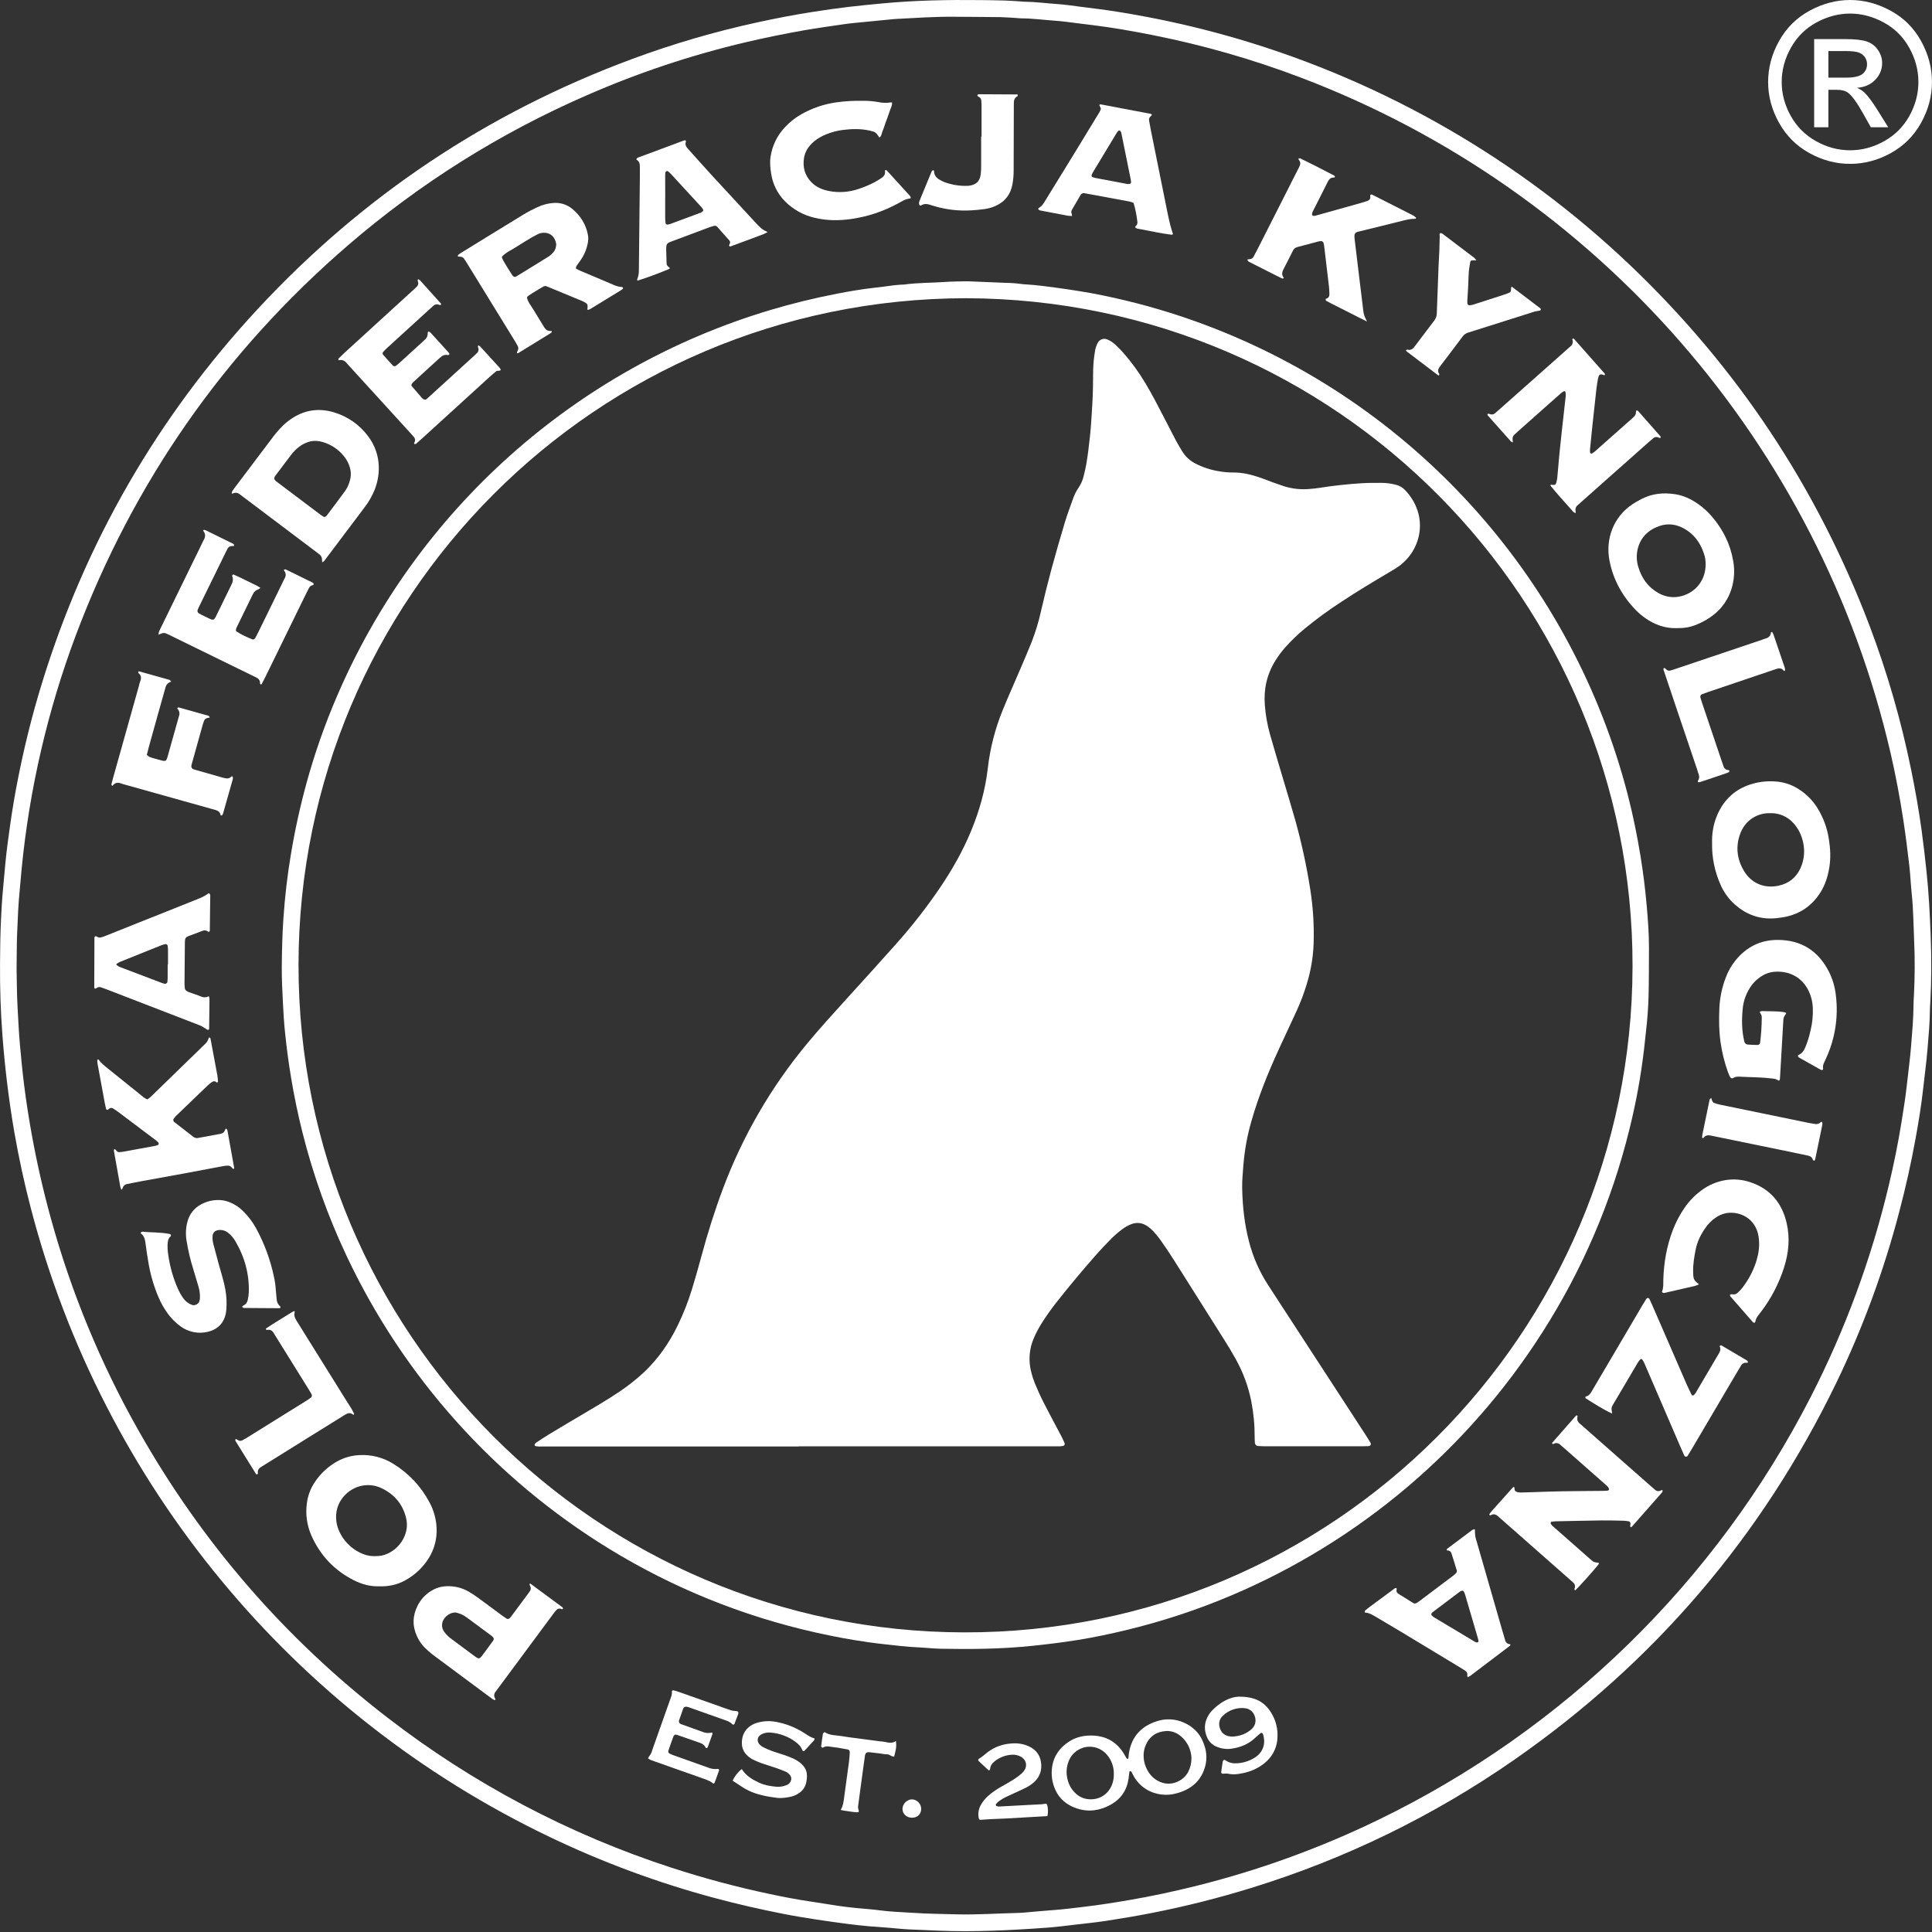 <svg xmlns="http://www.w3.org/2000/svg" xmlns:xlink="http://www.w3.org/1999/xlink" xmlns:serif="http://www.serif.com/" width="100%" height="100%" viewBox="0 0 37813 37813" xml:space="preserve" style="fill-rule:evenodd;clip-rule:evenodd;stroke-linejoin:round;stroke-miterlimit:2;"><rect x="0" y="0" width="37813" height="37813" fill="#333333" stroke="none"/><g id="PFK-icon"><path d="M0.504,18876.2c3.296,-227.604 2.604,-455.383 11.284,-682.637c10.762,-282.817 24.304,-565.63 52.083,-847.4c14.237,-143.575 26.217,-287.325 39.408,-430.9c23.267,-254.342 58.683,-506.946 94.1,-759.55c41.667,-296.875 91.317,-592.013 148.958,-885.417c124.93,-642.863 283.888,-1278.66 476.213,-1904.69c851.392,-2760.64 2258.98,-5200.33 4222.75,-7319.08c2052.43,-2210.42 4493.92,-3840.75 7324.5,-4890.96c800.571,-296.996 1621.15,-537.063 2455.55,-718.4c357.638,-77.779 716.492,-147.571 1078.3,-203.646c235.592,-36.458 471.354,-71.008 708.159,-98.958c220.312,-26.042 440.97,-47.05 661.979,-68.059c642.362,-60.937 1284.73,-71.7 1929.17,-64.583c155.384,1.737 310.938,3.996 466.146,8.508c94.271,2.779 188.371,10.242 282.467,15.971c33.333,1.913 66.492,6.946 99.654,7.292c216.838,2.258 431.596,31.079 647.567,46.008c149.133,10.071 297.396,33.158 446.008,52.083c99.129,11.98 197.917,25.696 297.046,37.675c341.321,41.317 679.862,100.521 1017.54,164.234c605.209,114.237 1202.43,260.416 1793.23,434.029c2864.75,847.258 5487.5,2363.21 7651.58,4422.58c2094.96,1996.4 3656.77,4347.62 4685.42,7053.67c347.741,918.542 620.658,1863.7 815.97,2826.21c78.471,385.938 147.571,773.438 201.563,1163.2c37.846,274.825 69.446,550.175 98.437,826.042c44.271,414.412 64.93,830.037 80.905,1245.83c17.358,438.196 17.358,876.738 -6.946,1315.1c-2.779,49.83 -7.117,99.655 -7.638,149.655c-1.737,255.554 -26.737,509.895 -47.225,763.887c-20.483,253.992 -55.554,507.292 -83.329,760.938c-36.287,331.075 -90.279,659.72 -149.654,986.979c-87.325,480.383 -193.229,956.771 -318.054,1428.82c-301.217,1155.03 -714.238,2277.95 -1233.16,3352.95c-1459.2,3011.98 -3563.19,5473.25 -6311.62,7384.04c-1569.45,1091.49 -3298.09,1934.2 -5124.67,2498.09c-645.834,200.521 -1302.26,366.146 -1965.97,495.833c-294.1,57.463 -589.063,107.638 -885.417,152.775c-213.717,32.642 -429.167,53.996 -643.925,79.167c-159.721,18.579 -319.446,39.062 -479.687,52.083c-221.355,17.363 -442.884,30.209 -664.584,42.884c-149.479,8.333 -299.304,14.237 -449.133,19.27c-349.65,12.155 -699.304,13.021 -1048.78,-0.866c-121.53,-4.863 -243.055,-11.979 -365.971,-15.975c-144.271,-4.688 -288.196,-10.763 -432.121,-25.346c-187.5,-19.096 -376.042,-28.821 -564.063,-45.313c-132.462,-11.804 -264.929,-25.866 -397.045,-43.054c-214.413,-28.125 -428.821,-57.121 -642.363,-90.279c-208.333,-32.467 -416.667,-66.146 -623.092,-106.771c-456.941,-89.583 -910.762,-193.054 -1360.76,-313.887c-1109.05,-297.571 -2188.2,-697.225 -3223.61,-1193.75c-5027.79,-2403.65 -8746.25,-6908.5 -10153.3,-12300.7c-127.313,-488.716 -234.55,-981.77 -321.704,-1478.99c-59.2,-338.717 -107.813,-678.996 -148.959,-1020.66c-34.721,-292.187 -63.191,-584.721 -85.416,-877.95c-35.417,-465.45 -51.338,-931.425 -47.742,-1397.92l-0.042,-0.063Zm324.134,85.763c4.687,208.333 4.166,480.208 19.095,751.562c13.542,243.058 24.305,487.5 46.009,730.904c23.783,265.45 49.479,530.554 82.637,794.617c40.8,324.479 91.492,647.746 149.825,969.967c98.959,546.179 221.929,1086.63 368.925,1621.53c399.55,1456.77 978.213,2858.5 1722.74,4172.92c1243.4,2197.4 2865.1,4067.53 4865.08,5610.08c1671.53,1292.19 3553.2,2286.98 5562.33,2940.62c632.67,206.25 1275.95,378.475 1927.08,515.8c265.625,56.25 532.292,108.333 801.212,147.396c181.08,26.216 361.288,58.158 542.363,84.55c115.104,17.358 231.075,29.858 347.221,42.012c148.787,15.45 298.787,23.263 446.875,43.575c209.375,28.646 420.487,34.725 630.558,48.613c293.229,19.966 587.671,23.783 881.771,31.075c416.667,10.416 832.292,-19.271 1248.26,-28.992c22.221,-0 44.446,-2.429 66.492,-4.342c198.958,-17.358 397.746,-36.283 596.875,-50.866c199.133,-14.584 397.05,-40.625 595.313,-64.238c297.57,-34.721 592.883,-82.292 888.02,-132.983c426.392,-73.267 848.788,-163.892 1268.58,-267.538c1238.89,-306.771 2442.36,-742.012 3590.8,-1298.78c3646.36,-1767.53 6619.62,-4675.17 8467.88,-8281.25c673.613,-1314.58 1186.63,-2705.38 1527.78,-4142.53c97.566,-409.896 181.941,-822.917 248.608,-1239.41c37.675,-235.587 76.217,-470.833 102.258,-707.983c28.646,-259.204 63.888,-517.709 84.721,-777.434c21.529,-271.004 46.183,-542.012 47.571,-814.408c-0,-55.383 4.512,-110.762 7.466,-166.321c19.271,-371.7 20.484,-743.4 3.296,-1115.1c-13.712,-293.75 -14.408,-588.192 -46.004,-881.25c-19.621,-181.942 -25.696,-364.583 -46.875,-547.046c-34.725,-297.571 -71.354,-594.791 -116.667,-890.975c-67.187,-438.887 -148.958,-875 -248.266,-1307.46c-1398.61,-6056.58 -5738.71,-11028.2 -11551,-13231.8c-933.158,-354.396 -1894.27,-630.575 -2873.26,-825.696c-397.05,-78.992 -795.313,-150.175 -1197.92,-199.479c-93.575,-11.459 -186.804,-24.304 -280.554,-34.721c-154.167,-18.404 -307.988,-41.842 -462.675,-52.083c-215.971,-14.934 -430.729,-44.446 -647.571,-45.313c-33.333,0 -66.492,-4.862 -99.65,-6.771c-105.208,-6.079 -210.592,-15.454 -315.8,-17.362c-299.654,-4.167 -599.479,-4.167 -899.133,-7.117c-383.334,-3.996 -765.45,23.958 -1147.92,43.229c-22.046,1.042 -44.271,3.296 -66.317,5.554c-176.562,17.363 -353.3,34.721 -529.862,52.084c-138.888,14.062 -276.388,24.479 -413.542,44.616c-257.637,38.196 -515.8,73.092 -772.742,117.884c-381.945,66.891 -761.979,144.566 -1140.1,232.987c-1074.58,252.292 -2123.8,602.429 -3134.55,1046c-1691.65,736.98 -3262.68,1724.65 -4660.08,2929.69c-2427.65,2094.32 -4205.08,4642.83 -5332.29,7645.5c-548.629,1466.96 -903.591,2999.13 -1055.9,4558c-13.541,138.887 -23.437,276.387 -37.329,414.408c-28.646,281.771 -39.062,564.584 -50.867,847.396c-8.854,210.592 -6.595,421.7 -10.762,696.7l0.038,-0.062Z" style="fill:#fff;fill-rule:nonzero;"></path><path d="M18942.2,5505.58c123.091,4.859 289.408,11.284 455.729,18.229c94.271,3.817 188.541,9.025 282.812,12.15c105.554,0.871 210.763,8.525 315.28,22.917c32.983,4.583 66.141,7.433 99.475,8.508c182.816,10.242 364.587,35.938 545.487,59.2c159.55,20.488 318.229,45.663 477.083,70.488c301.563,46.875 599.825,109.721 896.18,180.554c604.17,144.063 1197.23,330.696 1775,558.508c3989.58,1569.88 6992.88,4962.38 8067.38,9112.83c104.166,402.779 186.979,810.246 253.646,1221.18c50.52,312.5 89.758,626.042 117.537,940.796c24.475,281.771 47.567,564.237 45.658,847.571c-1.908,310.762 0,621.7 -7.637,932.291c-6.254,232.813 -23.788,465.45 -50.521,697.051c-13.196,115.795 -25.175,231.595 -38.196,347.22c-61.633,528.992 -157.637,1053.3 -286.979,1569.97c-346.354,1408.85 -922.05,2751.21 -1703.99,3973.26c-1461.11,2290.28 -3582.47,4084.89 -6083.33,5146.17c-668.746,283.158 -1359.72,510.938 -2065.97,680.729c-312.5,75.346 -627.429,141.492 -944.616,192.534c-295.142,47.571 -592.709,83.683 -890.8,114.758c-597.571,62.5 -1196.18,67.883 -1795.66,56.596c-94.271,-1.909 -188.371,-10.763 -282.466,-17.359c-49.825,-3.125 -99.655,-8.162 -149.48,-10.07c-222.05,-8.855 -442.012,-36.805 -662.675,-60.763c-204.162,-22.05 -407.291,-51.042 -609.546,-84.55c-251.391,-41.667 -501.387,-92.012 -750.175,-147.917c-1425.83,-320.483 -2789.08,-874.129 -4034.72,-1638.37c-2233.77,-1370.14 -4019.24,-3363.54 -5135.92,-5734.21c-364.079,-772.916 -652.242,-1579.52 -860.417,-2408.16c-89.012,-355.208 -163.491,-713.367 -223.437,-1074.65c-48.613,-290.279 -86.809,-581.6 -117.188,-873.958c-21.179,-198.438 -32.987,-398.092 -42.883,-597.571c-11.458,-232.813 -23.783,-465.971 -21.875,-698.784c2.429,-310.591 9.721,-621.875 30.554,-931.77c28.646,-426.042 77.083,-850.696 147.917,-1272.05c78.316,-470.488 180.646,-936.634 306.6,-1396.7c157.55,-572.292 353.887,-1133.21 587.671,-1678.82c1563.58,-3658.44 4677.46,-6437.17 8489.58,-7575.88c430.729,-128.25 866.492,-234.896 1307.46,-319.967c239.409,-46.179 479.863,-87.846 722.571,-114.583c137.671,-15.104 274.825,-34.721 412.325,-52.084c32.988,-4.166 66.321,-5.904 99.655,-8.158c27.604,-1.912 55.554,-1.042 82.983,-4.687c270.142,-36.288 542.708,-31.25 813.892,-50.521c127.083,-10.071 255.033,-7.988 426.041,-11.979l-0.037,0.041Zm-36.98,331.075c-7243.04,11.634 -13056.6,5869.46 -13062.5,13045.3c-5.904,7216.83 5840.79,13049.8 13020.8,13066.8c7238,17.358 13076.6,-5854.33 13088.5,-13033.7c12.671,-7142.88 -5763.71,-13056.4 -13046.9,-13078.5l0,-0.042Z" style="fill:#fff;fill-rule:nonzero;"></path><path d="M11495.1,6065.83c1.908,-22.05 4.342,-43.925 5.383,-65.971c3.592,-28.316 -10.104,-56.2 -34.72,-70.662c-23.476,-14.633 -47.955,-27.588 -73.267,-38.713c-229.984,-95.833 -460.296,-191.095 -690.971,-285.766c-20.608,-9.304 -44.446,-8.35 -64.238,2.604c-33.679,19.1 -67.362,38.542 -100.52,58.508c-200,121.529 -226.738,138.888 -221.355,164.238c19.967,88.712 81.25,156.25 125.696,231.596c67.363,114.758 140.275,225.695 208.334,340.625c31.42,53.125 72.395,81.425 135.241,74.654c3.996,-0 8.679,3.816 13.196,5.9c0.692,5.471 0.692,11.025 0,16.496c-1.2,5.395 -4.2,10.241 -8.508,13.712c-216.667,133.683 -433.454,267.138 -650.346,400.35c-4.983,1.421 -10.346,0.658 -14.758,-2.083c-3.821,-2.084 -9.2,-8.334 -8.334,-10.767c5.729,-15.45 13.021,-30.379 19.792,-45.483c12.242,-25.35 11.858,-55.021 -1.042,-80.038c-15.4,-29.512 -31.771,-58.454 -49.129,-86.804c-316.546,-514.704 -633.212,-1029.39 -950.004,-1544.1c-17.358,-28.3 -34.721,-56.25 -54.858,-83.162c-15.888,-23.35 -42.588,-37.1 -70.834,-36.459c-16.321,0 -32.812,-2.254 -49.304,-3.645c1.908,-11.459 0,-24.65 5.554,-29.859c16.425,-14.637 34.217,-27.658 53.125,-38.891c405.904,-250 811.459,-500.692 1218.58,-748.609c90.054,-54.566 183.213,-103.837 278.996,-147.571c105.154,-50.658 219.513,-79.429 336.108,-84.55c128.805,-5.608 255.055,37.85 353.125,121.53c157.292,132.812 262.155,299.133 300.35,503.47c9.113,49.167 9.113,99.621 0,148.788c-21.27,120.796 -67.57,235.833 -135.937,337.671c-27.954,41.321 -59.375,80.208 -86.808,121.529c-6.892,16.058 -11.459,33.004 -13.542,50.346c25.696,13.716 48.787,28.646 73.958,39.237c224.309,95.313 449.479,188.717 673.267,285.417c50.729,22.237 104.962,35.4 160.242,38.887c6.945,0 14.062,12.33 18.925,20.313c1.733,2.779 -1.738,11.287 -5.384,14.062c-12.691,10.73 -26.075,20.592 -40.104,29.517l-567.187,347.221c-28.125,17.362 -54.863,38.717 -91.492,31.946l2.775,4.512Zm-607.638,-1283.16c-3.124,-13.717 -6.424,-35.592 -12.674,-56.6c-34.721,-111.629 -121.525,-175 -235.242,-170.138c-38.942,0.33 -77.292,9.55 -112.154,26.909c-43.75,23.266 -88.367,45.487 -130.9,71.008c-94.967,56.771 -190.975,113.021 -282.813,173.613c-96.529,63.366 -206.079,107.462 -286.808,193.575c-16.146,17.362 26.392,93.575 168.75,317.362c11.808,18.575 24.133,36.979 36.979,55.033c9.413,15.609 26.371,25.175 44.6,25.175c9.708,0 19.204,-2.708 27.45,-7.812c212.15,-129.863 424.479,-259.55 635.592,-391.496c32.15,-21.821 61.333,-47.725 86.804,-77.083c38.367,-42.013 55.379,-94.271 60.242,-159.546l0.175,-0Z" style="fill:#fff;fill-rule:nonzero;"></path><path d="M29613.9,8660.79c-15.45,-4.588 -30.033,-11.879 -43.054,-21.529c-151.908,-169.221 -302.95,-339.117 -453.471,-509.721c-5.383,-6.254 -3.475,-19.1 -5.037,-28.996c9.895,-1.858 19.791,-2.621 29.862,-2.254c10.763,2.516 21.179,5.954 31.421,10.241c27.083,8.68 56.6,2.967 78.475,-15.104c34.721,-27.258 68.4,-56.6 101.562,-86.804c298.959,-264.933 597.742,-530.037 896.355,-795.312l423.262,-375.696c20.833,-18.404 40.45,-38.196 61.979,-55.554c42.188,-30.005 58.509,-85.4 39.409,-133.509c-1.038,-2.016 -1.388,-4.237 -1.388,-6.458c0,-8.3 6.771,-15.104 15.104,-15.104c0.346,-0 0.696,-0 1.042,0.033c5.383,-0.225 10.592,1.563 14.583,5.033c202.429,228.125 404.513,456.65 606.075,685.592c3.821,4.513 0.004,17.363 -3.471,26.217c0,1.737 -9.895,2.254 -14.583,-0c-15.45,-5.834 -31.075,-10.767 -47.05,-14.759c-22.567,-3.279 -44.787,9.271 -53.642,30.384c-6.254,15.296 -11.112,31.091 -14.758,47.221c-11.633,71.179 -24.479,142.187 -32.637,213.716c-26.913,237.029 -52.78,474.304 -77.78,711.804c-17.362,160.071 -32.637,320.138 -48.091,480.209c-0.346,16.425 0.521,32.845 2.604,49.133c-0,13.542 26.562,23.438 39.583,14.583c18.925,-11.37 36.809,-24.029 53.996,-37.85c245.138,-216.787 490.104,-433.975 734.721,-651.562c8.158,-7.292 16.146,-15.104 24.479,-22.396c31.075,-24.496 48.092,-62.95 45.138,-102.429c-0,-8.854 6.945,-18.404 10.937,-27.604c10.246,3.3 24.133,3.471 30.383,10.591c147.221,165.625 293.75,331.996 439.759,499.13c4.512,5.208 -0,18.925 -1.738,28.3c0,2.083 -9.55,4.512 -13.541,3.125c-10.417,-3.471 -19.792,-10.242 -30.384,-13.542c-31.771,-12.363 -67.708,-6.717 -94.096,14.758c-34.029,28.35 -67.708,57.292 -101.041,86.804l-1157.81,1027.43c-74.654,66.32 -148.612,133.333 -223.783,199.133c-35.767,28.158 -51.042,75.471 -38.542,119.271c0.521,12.346 -0.35,24.721 -2.954,36.804c-14.929,-6.146 -28.817,-14.392 -41.492,-24.479c-96.7,-107.117 -192.883,-214.409 -287.845,-322.917c-54.692,-62.325 -106.775,-126.733 -159.55,-190.971c-2.259,-2.604 -0,-11.112 2.429,-14.408c3.821,-3.838 9.029,-6.025 14.583,-6.079c5.208,-0 10.246,4.687 15.625,5.037c51.217,4.688 68.404,-2.954 78.125,-38.371c9.725,-31.7 16.667,-64.166 20.833,-97.046c14.759,-154.687 26.392,-309.55 41.321,-464.062c14.929,-154.517 32.117,-308.854 48.959,-463.196c14.237,-132.467 29.512,-264.583 44.27,-396.875c10.592,-93.75 22.396,-187.154 31.425,-281.075c1.734,-27.258 -0.175,-54.621 -5.383,-81.425c0,-5.904 -19.792,-15.45 -25.696,-12.846c-20.137,8.8 -38.887,20.488 -55.729,34.721c-79.687,69.446 -158.158,138.888 -236.979,209.55c-203.296,180.554 -406.596,361.113 -609.721,541.667c-24.825,22.05 -48.783,45.137 -73.437,67.533c-25.521,22.242 -38.021,56.075 -32.988,89.583c2.604,21.875 3.646,43.925 5.383,65.971l3.992,-3.646l0,0.005Z" style="fill:#fff;fill-rule:nonzero;"></path><path d="M31294.1,30587.9c-0.691,10.588 -3.47,21.004 -7.983,30.554c-87.85,112.325 -380.904,438.367 -454.863,507.467c-27.429,-14.063 -11.458,-35.938 -7.987,-53.821c8.508,-32.987 -1.388,-67.883 -25.692,-91.667c-27.779,-27.083 -57.291,-52.083 -86.808,-78.125l-1324.3,-1166.49c-20.834,-18.405 -42.363,-35.938 -62.325,-55.209c-44.967,-43.229 -93.579,-56.946 -150.871,-23.958c-10.242,5.9 -19.792,0 -22.221,-12.329c-1.041,-5.379 -0.175,-10.938 2.604,-15.796c12.846,-18.058 26.388,-35.417 40.971,-52.083c140.104,-157.467 280.729,-314.413 421.529,-471.184c2.605,-2.95 21.18,1.392 23.438,6.425c2.95,10.592 3.821,21.53 2.604,32.467c0,33.504 23.263,49.479 50.521,57.813c21.179,6.075 43.229,9.025 65.279,8.679c66.663,-0 133.158,-2.95 199.825,-5.034c205.208,-6.254 410.242,-14.758 615.625,-18.404c260.417,-4.687 520.833,-5.033 782.467,-7.637c33.158,-0 66.491,-2.259 99.825,-3.821c17.362,-0 39.237,-16.146 36.633,-27.258c-2.433,-15.625 -8.337,-30.38 -17.362,-43.23c-18.925,-20.312 -39.063,-39.233 -60.592,-56.941c-66.492,-58.855 -132.983,-117.538 -199.825,-176.042l-599.654,-528.3c-25,-22.05 -52.084,-42.708 -75.346,-65.625c-35.071,-38.196 -93.404,-45.658 -136.979,-17.363c-2.429,1.563 -5.384,2.434 -8.159,2.434c-7.816,-0 -14.412,-5.904 -15.108,-13.717c-1.212,-5.554 0.004,-11.283 3.3,-15.8c153.471,-175.171 307.292,-350.171 461.283,-524.65c2.955,-3.475 9.38,-4.167 14.067,-6.25c13.192,-1.217 20.483,6.075 17.358,20.483c-17.362,60.938 2.78,107.988 52.084,145.663c17.362,13.367 33.333,29.337 50,43.921l1336.8,1177.26c25.004,22.05 50.871,43.054 75.525,65.279c32.117,32.463 83.158,38.021 121.525,13.021c12.325,-7.121 23.262,-9.55 28.125,3.296c3.3,8.162 -2.258,20.312 -5.383,30.208c-2.255,5.038 -5.38,9.725 -9.546,13.371c-194.446,220.658 -388.888,441.317 -583.334,661.979c-8.679,9.721 -19.095,17.359 -28.645,8.679c-5.905,-4.862 -5.555,-18.75 -5.384,-28.645c0.175,-9.896 5.038,-21.875 5.038,-32.813c1.908,-22.742 -12.675,-43.75 -34.725,-49.825c-32.638,-5.558 -65.625,-9.204 -98.784,-11.112c-144.27,-3.125 -288.541,-7.988 -432.812,-6.075c-299.654,3.991 -599.133,11.458 -898.783,17.358c-27.434,1.392 -54.863,4.517 -82.121,9.029c-5.034,1.042 -9.375,4.513 -11.634,9.2c-2.079,10.246 -6.245,23.959 -1.558,30.904c12.325,18.23 26.908,34.721 43.4,49.305c241.146,213.02 482.638,425.695 724.479,638.37l12.5,10.938c61.113,52.95 61.113,52.95 161.979,65.104Z" style="fill:#fff;fill-rule:nonzero;"></path><path d="M4535.58,9664.96c-0.037,-16.112 2.775,-32.104 8.334,-47.225c20.137,-32.987 43.92,-64.062 67.187,-95.137c237.15,-314.583 474.425,-629.046 711.804,-943.404c62.205,-85.138 130.746,-165.45 205.034,-240.279c63.262,-62.325 133.108,-117.567 208.333,-164.755c250.346,-156.25 518.925,-188.02 798.613,-104.166c268.366,79.271 503.75,243.871 670.312,468.75c128.733,169.166 201.579,374.341 208.333,586.804c5.78,178.283 -30.383,355.433 -105.558,517.187c-43.471,96.163 -97.446,187.242 -160.933,271.53c-266.2,354.858 -533.163,709.375 -800.871,1063.54c-11.925,11.442 -25.363,21.196 -39.929,28.992c-6.771,-119.967 -6.25,-121.529 -102.084,-193.054c-456.025,-344.325 -912.325,-688.371 -1368.92,-1032.12c-48.608,-36.804 -97.566,-73.263 -146.179,-109.896c-34.55,-29.617 -83.733,-35.729 -124.479,-15.45c-10.537,3.142 -21.475,4.775 -32.467,4.863l3.475,3.816l0,0.004Zm1810.94,456.25c16.492,-9.025 34.721,-13.366 44.271,-25.17c123.608,-163.196 247.396,-326.217 367.358,-492.017c40.575,-59.65 70.592,-125.833 88.717,-195.658c25.779,-84.88 25.779,-175.538 -0,-260.417c-18.542,-63.8 -47.259,-124.183 -85.071,-178.821c-96.354,-136.892 -232.238,-241.162 -389.408,-298.783c-110.242,-41.146 -223.784,-58.159 -341.146,-18.925c-63.075,20.695 -122.275,51.737 -175.175,91.841c-61.509,47.413 -116.284,102.95 -162.846,165.104c-100.575,132.067 -200.575,264.584 -300,397.571c-11.129,12.221 -19.325,26.838 -23.958,42.709c-2.709,15.85 0.641,32.15 9.374,45.658c14.53,16.754 31.284,31.408 49.825,43.575c282.642,213.317 565.455,426.442 848.438,639.412c21.704,15.625 46.008,28.817 69.621,43.921Z" style="fill:#fff;fill-rule:nonzero;"></path><path d="M34437.7,19802.5c15.971,-6.77 32.637,-11.458 49.825,-13.541c149.304,6.941 299.654,-3.3 447.741,24.304c9.375,1.737 17.363,12.154 25.521,18.75c-54.687,79.687 -54.337,79.862 -59.025,163.367c-20.837,365.279 -41.841,730.558 -63.196,1096.01c-1.216,20.833 0,43.054 -20.487,61.633c-22.571,-13.716 -46.354,-25.35 -71.008,-34.725c-26.909,-6.25 -54.338,-10.066 -81.942,-11.458c-209.55,-25.521 -420.663,-22.917 -631.079,-34.721c-38.888,-2.604 -77.604,6.425 -111.284,25.867c-28.47,15.975 -52.083,3.821 -65.625,-26.388c-13.541,-30.208 -27.429,-60.762 -38.887,-91.841c-67.188,-187.846 -115.279,-382.117 -143.229,-579.688c-32.292,-221.004 -33.163,-442.358 -23.788,-663.887c8.684,-205.384 50.521,-407.988 123.959,-600c46.183,-125 112.675,-241.667 196.704,-345.138c213.541,-259.204 486.108,-396.358 825,-394.796c460.762,1.913 791.837,215.279 999.65,622.921c72.05,144.267 117.708,300.171 134.896,460.588c52.258,420.658 -13.888,847.57 -190.971,1232.64c-13.888,30.213 -27.259,60.592 -41.667,90.629c-17.533,34.721 -23.612,74.304 -17.362,112.671c3.995,24.304 -21.18,34.725 -46.005,21.354c-140.279,-78.471 -280.383,-157.291 -420.141,-236.283c-9.721,-5.558 -17.534,-13.717 -22.742,-23.613c-3.646,-7.987 -2.95,-26.908 0,-27.779c76.217,-24.129 111.979,-84.891 141.492,-152.079c42.187,-102.433 75.35,-208.508 99.133,-316.842c38.021,-150.695 53.821,-306.25 47.221,-461.633c-5.033,-111.108 -32.117,-220.137 -79.513,-320.833c-134.55,-283.159 -402.083,-407.292 -696.529,-375.867c-71.875,8.679 -141.316,32.292 -203.471,69.446c-111.112,64.058 -203.3,156.421 -267.187,267.533c-68.229,114.929 -110.763,243.229 -124.654,376.217c-21.525,215.621 -21.179,431.942 29.516,645.137c5.209,34.03 33.159,60.417 67.534,63.717c65.971,6.075 132.466,6.596 198.612,8.158c22.396,-2.95 40.275,-20.312 44.271,-42.533c20.658,-165.108 31.421,-331.254 32.638,-497.571c0.866,-42.533 -23.092,-73.437 -43.925,-109.721l0.004,0Z" style="fill:#fff;fill-rule:nonzero;"></path><path d="M7407.96,31047.1c-166.666,3.992 -332.116,-41.666 -486.108,-120.312c-380.033,-193.229 -656.25,-486.113 -828.821,-877.083c-84.966,-194.271 -115.45,-408.159 -88.196,-618.575c17.259,-149.655 69.792,-292.884 153.3,-418.234c109.705,-168.054 258.142,-307.462 432.813,-406.246c135.662,-76.737 287.533,-120.316 443.229,-127.087c234.358,-13.538 467.204,46.529 665.8,171.704c299.512,183.854 543.958,444.967 707.467,756.075c82.029,152.083 128.904,320.662 137.15,493.229c11.441,206.6 -40.417,411.808 -148.613,588.196c-113.712,185.592 -274.408,338.021 -465.796,441.842c-158.854,88.537 -331.6,123.783 -522.225,116.491Zm-82.812,-590.279c111.633,0 173.612,-10.067 252.433,-45.658c133.488,-57.638 243.646,-158.854 312.5,-286.979c69.442,-130.73 93.75,-269.617 57.292,-416.667c-66.667,-270.658 -229.688,-460.592 -478.3,-580.208c-125.867,-60.938 -268.942,-76.738 -405.033,-44.617c-240.45,54.337 -492.017,283.854 -486.113,615.1c0.592,88.892 19.183,176.567 54.688,257.987c81.595,189.759 228.975,343.925 414.929,434.03c85.871,44.27 181.129,67.533 277.779,67.358l-0.175,-0.346Z" style="fill:#fff;fill-rule:nonzero;"></path><path d="M33509,16490.6c-4.517,-151.212 17.358,-302.083 64.754,-445.833c135.071,-386.459 396.009,-631.771 798.613,-723.263c146.7,-31.929 297.741,-38.454 446.7,-19.271c138.021,18.838 270.137,68.109 386.808,144.271c146.004,92.363 269.442,216.321 361.108,362.846c118.58,188.542 196.355,399.829 228.475,620.313c28.817,181.25 37.671,364.583 7.809,547.05c-28.992,177.604 -81.421,345.833 -178.646,497.57c-167.533,261.459 -405.379,420.138 -711.804,476.213c-27.259,5.037 -55.034,8.162 -82.467,12.329c-360.587,54.513 -667.879,-53.3 -925.692,-307.292c-97.916,-98.958 -176.562,-215.279 -231.595,-343.058c-114.934,-258.333 -171.009,-539.062 -164.067,-821.875l0.004,0Zm1139.24,-575.346c-230.555,-7.987 -501.563,119.446 -602.78,441.667c-77.429,246.529 -40.795,482.812 95.142,701.042c147.742,237.325 399.304,335.937 672.917,276.041c198.437,-43.229 340.104,-157.812 424.129,-339.237c152.433,-329.863 43.058,-691.842 -137.15,-885.417c-114.933,-127.95 -280.383,-198.958 -452.258,-194.096Z" style="fill:#fff;fill-rule:nonzero;"></path><path d="M32803.6,12294c-212.325,4.338 -414.237,-65.279 -596.179,-192.362c-68.579,-47.467 -132.467,-101.283 -190.975,-160.763c-265.104,-273.437 -443.229,-594.791 -515.971,-970.487c-82.987,-429.688 85.417,-861.458 451.388,-1102.6c55.554,-36.634 113.887,-69.446 173.612,-100c209.721,-110.592 434.025,-130.209 663.888,-94.446c166.491,25.871 316.666,98.958 454.166,196.704c95.138,67.671 181.596,146.596 257.813,235.067c218.404,253.3 364.583,542.708 420.658,873.612c33.162,181.096 22.05,367.554 -32.463,543.404c-61.804,203.421 -185.416,382.671 -353.47,512.846c-96.359,75.071 -202.434,136.738 -315.454,183.334c-141.838,59.029 -240.28,76.908 -417.013,75.695Zm578.821,-1242.02c2.254,-78.767 -10.767,-157.221 -38.196,-231.075c-71.183,-206.25 -193.579,-372.396 -388.196,-478.125c-147.05,-80.034 -302.429,-104.167 -464.583,-52.084c-225.696,75.175 -381.946,220.488 -439.408,456.25c-27.78,119.392 -22.225,244.167 16.145,360.592c66.317,214.929 189.755,385.938 387.846,497.742c139.929,82.762 307.988,104.012 464.063,58.679c275.175,-76.042 460.762,-314.929 462.329,-611.979Z" style="fill:#fff;fill-rule:nonzero;"></path><path d="M8377.08,6492.92c5.209,-0.867 10.938,-3.821 15.28,-2.259c10.554,2.138 20.433,6.788 28.816,13.542c123.613,134.725 246.579,270.087 368.925,406.079c5.363,8.904 5.954,19.913 1.563,29.338c-7.084,7.5 -17.379,11.129 -27.605,9.725c-61.112,-14.584 -107.812,10.933 -150.695,50.171c-110.642,100.92 -221.355,201.683 -332.117,302.258c-65.625,59.721 -130.85,119.841 -195.663,180.383c-12.045,11.3 -22.079,24.563 -29.683,39.233c-5.037,9.671 -5.35,21.146 -0.871,31.075c60.296,72.105 121.529,143.355 183.684,213.717c21.525,24.479 41.837,56.425 85.241,55.904c17.359,0 41.317,-25.696 61.459,-43.925c303.47,-276.041 606.77,-552.429 909.895,-829.166c12.325,-11.109 23.784,-23.263 36.109,-34.721c38.371,-34.721 42.883,-74.654 24.133,-120.659c-2.429,-10.037 -2.429,-20.52 0,-30.558c4.358,-1.979 9.288,-2.358 13.892,-1.042c9.825,4.255 18.85,10.121 26.733,17.363c127.308,138.887 254.638,278.125 381.946,417.708c9.425,12.796 17.5,26.529 24.129,40.971c-24.304,34.725 -64.579,7.467 -89.929,28.475c-38.367,31.942 -77.429,62.846 -114.238,96.354c-434.72,395.834 -869.145,791.788 -1303.3,1187.85c-49.134,44.617 -98.613,89.233 -148.788,132.813c-8.125,6.716 -18.746,9.616 -29.162,7.987c-11.809,-3.125 -14.238,-16.146 -7.642,-27.954c25.175,-45.138 17.362,-84.896 -17.363,-121.529c-26.212,-28.642 -52.083,-57.809 -77.95,-86.804c-392.237,-430.33 -784.495,-860.588 -1176.74,-1290.8c-14.929,-16.492 -31.075,-31.942 -44.442,-49.475c-40.279,-52.084 -89.583,-81.255 -158.162,-64.063c-3.296,0 -11.804,-5.383 -11.804,-8.162c-0,-9.546 -0,-22.396 5.383,-27.95c39.112,-39.238 79.167,-77.484 120.137,-114.759c335.642,-306.596 671.305,-613.316 1006.95,-920.137c102.429,-93.404 204.859,-186.804 307.292,-280.209c28.646,-26.041 57.117,-52.083 85.417,-79.166c35.762,-33.508 50.345,-71.529 27.95,-119.271c-2.221,-10 -0.988,-20.471 3.475,-29.688c3.295,-9.72 25.691,-2.604 40.795,14.063c137.275,152.204 274.48,304.567 411.634,457.117c3.125,3.475 5.033,13.195 3.125,15.104c-6.546,5.887 -14.325,10.279 -22.746,12.85c-4.338,1.212 -10.417,-2.604 -15.621,-4.863c-41.6,-18.854 -90.942,-8.558 -121.529,25.346c-28.125,26.563 -57.813,52.084 -86.808,77.779c-266.196,243.055 -532.413,486.113 -798.609,729.167c-33.075,29.375 -64.325,60.746 -93.579,93.925c-8.521,13.521 -9.583,30.5 -2.775,44.962c64.929,75.346 132.463,148.438 199.825,221.53c12.154,13.195 45.138,10.762 61.804,-2.43c16.667,-13.195 34.725,-27.433 51.042,-42.362c155.904,-141.892 311.688,-283.854 467.362,-425.867c16.321,-14.933 32.117,-30.558 48.263,-45.662c33.958,-29.704 52.258,-73.559 49.479,-118.575c0.888,-10.434 2.938,-20.746 6.079,-30.729Z" style="fill:#fff;fill-rule:nonzero;"></path><path d="M3102.07,12428.1c0.591,-21.821 3.733,-43.487 9.375,-64.583c17.358,-40.971 37.845,-80.209 57.291,-119.963l766.667,-1568.92c17.363,-34.721 31.596,-71.179 51.042,-104.166c37.325,-64.238 39.583,-124.48 -10.767,-182.813c-1.387,-1.738 1.217,-9.375 4.171,-11.979c3.887,-3.542 8.975,-5.471 14.233,-5.384c11.009,1.146 21.771,3.959 31.946,8.334c174.304,85.191 348.438,170.712 522.396,256.6c18.75,9.2 39.062,18.4 34.721,48.087c-15.8,1.563 -31.946,4.517 -48.263,4.517c-34.116,-0.696 -65.608,18.8 -80.208,49.65c-10.417,19.446 -21.179,38.892 -30.904,58.854c-175.696,358.804 -351.267,717.308 -526.738,1075.52c-9.721,19.967 -18.575,40.279 -27.254,60.592c-13.021,25.729 -3.108,57.566 22.221,71.354c19.096,11.283 38.196,22.396 57.987,32.291c49.65,24.655 99.48,48.959 149.825,72.396c73.092,34.721 90.28,28.646 127.95,-47.741c98.092,-198.959 194.967,-398.438 292.192,-597.746c4.858,-10.067 9.371,-20.138 14.233,-30.209c27.117,-49.025 30.696,-107.758 9.725,-159.72c-2.608,-6.425 6.771,-18.75 12.671,-27.084c1.908,-2.604 10.763,-2.95 15.104,-1.041c34.721,15.279 70.834,30.554 105.559,47.395c119.791,57.863 239.354,116.146 358.679,174.825c21.129,11.913 41.65,24.896 61.458,38.892c-12.675,11.283 -26.737,20.9 -41.841,28.646c-48.28,15.154 -87.692,50.521 -107.988,96.875c-106.421,219.442 -213.887,438.367 -320.658,657.637c-4.025,10.33 -7.05,21.025 -9.029,31.946c-4.667,16.475 2.52,34.167 17.362,42.704c99.096,60.663 203.733,111.755 312.5,152.609c7.638,2.95 21.179,-4.688 29.863,-10.767c9.062,-6.267 16.491,-14.6 21.7,-24.304c20.954,-39.013 41.266,-78.421 60.937,-118.229c155.904,-319.567 311.979,-638.767 468.229,-957.638c10.817,-25.558 23.038,-50.471 36.634,-74.654c36.979,-58.683 36.112,-113.717 -8.509,-167.708c-1.7,-4.359 -1.387,-9.271 0.867,-13.367c9.446,-3.75 19.396,-6.15 29.517,-7.121c4.687,0 9.895,4.167 14.754,6.6l492.883,241.146c10.296,4.042 20,9.475 28.821,16.146c8.437,6.667 14.512,15.85 17.358,26.212c0.871,5.559 -10.241,17.363 -17.358,18.925c-33.475,5.017 -62.346,26.388 -76.913,56.946c-19.962,39.584 -40.275,78.992 -59.72,118.921c-265.05,542.933 -530.675,1085.82 -796.875,1628.65c-21.875,44.792 -45.313,88.892 -68.575,132.987c-2.084,3.992 -10.763,8.855 -13.021,7.638c-7.638,-4.513 -19.967,-12.15 -19.446,-17.363c4.862,-57.808 -22.571,-95.137 -72.05,-119.441c-29.858,-14.759 -59.896,-28.992 -89.754,-43.575l-1583.16,-774.484c-9.895,-4.858 -19.62,-10.587 -29.516,-15.275c-105.554,-50.345 -105.554,-50.345 -216.146,-3.125l3.821,4.513Z" style="fill:#fff;fill-rule:nonzero;"></path><path d="M26755.7,6292.21c-56.595,-27.604 -86.804,-41.837 -116.146,-56.77c-192.883,-97.446 -385.762,-194.967 -578.82,-292.534c-34.721,-17.362 -69.442,-36.283 -102.775,-55.033c-13.542,-7.292 -17.363,-37.85 -5.384,-40.975c53.821,-13.713 69.446,-51.042 66.321,-100.346c-2.083,-44.271 -2.604,-88.887 -7.812,-132.813c-31.25,-270.016 -63.196,-539.929 -95.834,-809.72c-2.604,-16.354 -6.25,-32.538 -10.937,-48.438c-7.121,-21.321 -26.392,-36.375 -48.788,-38.021c-16.491,1.63 -32.983,4.234 -49.129,7.813c-138.891,36.283 -278.821,72.742 -417.883,110.417c-38.021,10.729 -69.096,37.879 -85.071,73.958c-56.942,114.233 -114.233,228.125 -173.608,340.971c-32.467,61.804 -56.771,121.529 -5.209,184.55c1.213,1.733 -2.258,9.2 -5.208,11.804c-3.996,3.404 -9.204,5.208 -14.413,5.033c-10.762,-2.15 -21.179,-5.658 -31.075,-10.416l-623.437,-315.105c-20.137,-10.241 -36.979,-21.7 -34.721,-49.129c15.971,-2.258 32.117,-5.558 48.609,-6.6c28.3,-1.162 53.82,-17.15 67.362,-42.012c22.221,-38.367 42.883,-77.604 63.021,-117.188c198.262,-390.746 396.354,-781.596 594.446,-1172.57c80.204,-158.333 158.679,-317.358 240.621,-474.825c26.216,-50.52 28.475,-93.75 -11.63,-137.154c-4.687,-5.208 0,-18.575 0,-28.296c10.242,-1.458 20.659,-1.041 30.73,1.213c99.654,48.437 199.304,97.05 298.091,147.225c123.609,62.846 246.35,127.083 368.921,190.971c6.771,3.471 9.2,17.362 11.458,25.866c0,2.084 -7.466,7.467 -12.154,9.205c-5.554,1.891 -11.454,2.55 -17.358,1.908c-50.521,-0 -81.425,27.258 -104.167,69.446c-102.258,203.125 -205.383,405.729 -307.291,609.025c-6.25,15.141 -8.334,31.721 -5.73,47.916c2.259,10.455 9.55,19.134 19.446,23.092c16.317,2.05 32.984,0.696 48.784,-3.992c298.958,-83.108 597.741,-166.791 896.529,-251.041c37.325,-10.417 74.129,-22.571 110.762,-34.725c48.438,-16.492 72.742,-46.7 60.763,-101.388c-0.171,-1.2 -0.346,-2.396 -0.346,-3.596c-0,-12.67 10.417,-23.087 23.092,-23.087c2.775,-0 5.379,0.45 7.808,1.337c5.037,2.084 10.767,2.605 15.975,4.688c5.208,2.083 9.55,5.379 14.583,7.812c262.154,132.984 524.134,266.092 786.113,399.305c18.575,11.425 35.587,25.07 50.691,40.625c1.563,1.387 -1.562,10.591 -4.512,14.758c-2.954,3.921 -7.292,6.437 -12.154,6.942c-84.029,-1.563 -164.409,17.362 -245.488,37.5c-273.783,69.445 -548.608,135.937 -823.087,203.475c-21.529,5.208 -43.404,9.545 -64.584,15.97c-33.333,8.196 -56.595,38.784 -55.729,73.092c0,22.046 0,44.442 3.125,66.317c24.304,203.821 48.784,407.587 73.613,611.287c19.441,159.496 38.887,319.096 58.329,478.817c12.675,104.167 24.133,209.375 37.675,313.892c3.992,33.07 10.937,65.691 21.179,97.395c15.629,38.246 33.163,75.675 52.433,112.15Z" style="fill:#fff;fill-rule:nonzero;"></path><path d="M1911.27,20734.6c5.729,0 14.062,0 16.321,2.605c49.825,67.708 114.062,119.966 178.991,171.875c212.154,169.966 423.263,341.145 635.592,510.937c42.883,34.721 81.421,75.696 141.491,95.658c17.867,-10.241 34.934,-21.875 51.042,-34.72c33.158,-29.513 64.238,-61.113 96.179,-92.188l882.988,-858.333c35.762,-34.721 69.446,-71.179 106.946,-104.167c31.925,-30.904 54.183,-70.312 64.062,-113.542c0,-3.645 10.071,-8.854 11.804,-7.812c8.509,5.383 21.18,11.633 22.571,19.446c45.609,239.408 90.329,478.991 134.2,719.096c6.929,43.575 11.163,87.675 12.675,131.77c0,3.821 -21.008,14.238 -22.741,12.5c-34.725,-34.72 -69.446,-29.687 -104.167,-4.341c-27.329,19.621 -53.317,41.146 -77.779,64.237c-208.334,199.654 -416.2,399.654 -623.613,600c-14.983,16.492 -28.904,33.854 -41.666,52.084c-6.909,14.929 -5.938,32.466 2.604,46.7c3.091,4.516 6.579,8.854 10.416,12.85c126.738,98.783 253.3,197.916 380.905,295.137c27.708,19.271 62.587,25.175 95.137,16.321c141.321,-27.258 282.933,-53.475 424.825,-78.3c48.442,-8.508 81.25,-31.771 94.792,-80.383c4.133,-9.025 10.679,-16.667 18.925,-22.221c7.291,-5.729 24.304,17.362 28.125,37.325c44.445,245.312 88.541,490.625 132.291,736.112c0,3.821 -5.208,10.242 -9.546,12.846c-4.291,2.258 -9.429,2.258 -13.716,0c-11.979,-10.938 -22.746,-23.262 -34.725,-34.721c-14.688,-17.012 -36.021,-26.908 -58.504,-27.083c-27.659,-0.175 -55.279,1.908 -82.642,5.904c-261.458,48.438 -522.567,98.958 -784.025,147.221c-272.396,50.175 -545.312,98.437 -817.708,148.437c-98.092,17.363 -195.488,39.409 -293.575,57.638c-45.088,6.425 -81.6,40.454 -91.15,85.071c-2.775,9.55 -12.325,17.362 -21.7,29.512c-9.271,-20.833 -16.875,-42.187 -22.742,-64.233c-42.483,-234.375 -84.254,-468.925 -125.35,-703.821c0.488,-10.763 3.146,-21.354 7.813,-31.075c40.454,6.075 48.958,62.5 91.841,61.283c38.492,-1.908 76.788,-6.595 114.584,-14.237c201.512,-36.629 403.075,-73.783 604.687,-111.283c15.85,-3.992 31.338,-9.375 46.354,-15.801c11.113,-3.991 15.971,-34.72 7.117,-44.616c-10.604,-12.5 -22.221,-24.133 -34.721,-34.721c-247.692,-187.154 -495.712,-373.958 -744.096,-560.592c-35.416,-26.737 -72.275,-51.387 -110.416,-74.133c-32.121,-18.75 -61.288,-12.15 -89.063,15.625c-20.833,20.488 -42.708,13.196 -47.917,-10.417c-8.508,-37.845 -17.362,-75.691 -24.479,-113.887c-47.346,-256.075 -94.446,-512.154 -141.321,-768.575c-3.3,-28.125 -9.895,-56.079 2.084,-82.988Z" style="fill:#fff;fill-rule:nonzero;"></path><path d="M5486.08,25599.5c-4.791,2.433 -9.966,3.996 -15.279,4.688c-232.987,-1.042 -465.975,-2.605 -698.958,-4.688c-10.454,-1.562 -20,-6.942 -26.908,-14.929c-2.834,-2.95 -4.413,-6.946 -4.413,-11.113c0,-7.116 4.704,-13.366 11.529,-15.45c52.95,-20.658 90.609,-68.575 98.092,-125c9.666,-43.229 16.108,-87.154 19.271,-131.25c12.495,-359.029 -77.609,-691.841 -257.988,-1001.22c-38.058,-68.054 -89.358,-127.95 -150.866,-175.867c-58.005,-44.792 -132.917,-61.633 -204.517,-46.179c-50.258,10.242 -88.592,51.733 -94.792,102.6c-5.016,55.383 -0.191,111.287 14.238,165.108c33.679,128.646 67.533,257.288 102.779,385.588c45.483,165.8 99.825,329.862 130.9,498.612c24.271,131.075 31.266,264.759 20.833,397.742c-0.867,11.112 -1.908,22.05 -3.296,33.158c-34.725,282.817 -233.508,396.879 -442.883,418.925c-161.808,17.884 -324.462,-26.562 -454.687,-124.304c-89.759,-65.625 -169.221,-144.096 -235.767,-233.162c-76.317,-102.43 -140.138,-213.713 -190.104,-331.25c-91.821,-214.234 -157.742,-438.888 -196.354,-668.75c-23.142,-131.075 -43.055,-262.671 -59.721,-394.792c-9.375,-74.475 -27.604,-141.317 -90.971,-188.542c-2.621,-4.166 -2.954,-9.375 -0.871,-13.887c6.25,-7.638 15.279,-20.138 21.875,-19.446c182.121,18.579 366.496,8.508 546.875,46.183c15.625,3.296 27.779,25 20.313,36.804c-2.655,4.863 -6.059,9.2 -10.067,13.021c-28.788,26.563 -46.371,63.196 -49.133,102.259c-14.063,100.52 -1.909,200.345 14.408,298.437c32.329,208.504 91.375,412.15 175.696,605.554c30.071,71.7 68.108,139.759 113.366,202.95c41.963,59.379 101.2,104.342 169.621,128.821c56.25,19.446 131.596,-19.096 145.313,-76.562c5.712,-21.355 8.975,-43.405 9.721,-65.625c1.875,-72.221 -7.5,-144.271 -27.776,-213.717c-33.854,-111.283 -65.8,-223.263 -99.829,-334.546c-58.679,-185.071 -103.591,-374.304 -134.375,-566.146c-21.65,-126.387 -15.066,-255.904 19.271,-379.341c37.708,-140.971 131.979,-260.417 260.417,-329.859c131.996,-73.437 284.429,-101.912 434.029,-80.904c54.6,9.55 107.742,26.042 158.158,48.958c86.634,38.021 165.296,92.013 231.771,159.375c103.959,100.696 191.788,217.013 260.417,344.446c159.062,293.229 275.071,607.813 344.446,934.025c20.537,92.017 33.662,185.592 39.237,279.863c2.6,49.825 11.804,99.304 13.888,149.133c2.604,64.063 21.7,118.575 72.395,160.588c5.209,3.3 0.696,19.095 0.696,29.687Z" style="fill:#fff;fill-rule:nonzero;"></path><path d="M33252.1,25137.3c-23.958,11.459 -48.783,21.18 -73.958,29.513c-199.654,46.354 -399.479,92.187 -599.479,137.846c-5.383,1.216 -11.113,-0 -16.492,1.041c-13.891,2.084 -38.196,-17.358 -33.683,-27.083c32.467,-73.958 23.437,-152.254 25.696,-229.513c10.066,-335.241 65.971,-661.633 186.804,-975.866c59.725,-155.558 138.021,-303.3 233.158,-440.104c88.546,-128.125 197.746,-240.8 323.092,-333.163c138.196,-103.991 299.304,-173.437 469.792,-202.254c165.104,-27.258 334.375,-13.021 492.533,41.146c387.329,130.554 615.454,402.604 707.467,793.4c70.662,299.654 41.145,595.662 -53.125,885.416c-97.046,301.913 -243.75,585.417 -434.025,839.063c-23.267,30.904 -46.359,62.154 -70.663,92.538c-27.775,34.72 -46.525,75.866 -54.337,119.791c-1.392,11.459 -11.113,19.963 -22.571,19.963c-5.384,-0 -10.592,-1.734 -14.584,-5.209c-4.516,-3.125 -9.029,-6.595 -13.195,-10.241c-146.18,-166.842 -292.188,-334.03 -437.846,-501.563c-6.596,-8.158 -9.029,-18.925 -6.596,-29.166c3.296,-7.117 17.358,-10.071 26.908,-13.021c5.554,-0.696 11.113,-0 16.317,2.083c38.717,9.2 79.517,-2.604 107.121,-31.25c33.333,-29.167 63.887,-61.458 91.491,-96.179c138.888,-183.338 243.055,-384.379 296.705,-609.029c32.983,-129.513 39.754,-264.238 19.962,-396.354c-58.333,-360.938 -375.175,-497.396 -627.083,-456.771c-82.117,15.104 -159.721,48.958 -226.734,98.958c-72.225,51.908 -135.071,115.971 -185.591,189.408c-90.279,128.3 -159.204,266.321 -190.975,421.705c-28.125,141.666 -52.084,283.679 -50.171,428.816c-0,22.225 -0,44.446 1.562,66.667c6.771,92.187 19.096,112.85 112.5,189.412Z" style="fill:#fff;fill-rule:nonzero;"></path><path d="M17329.5,3327.28c9.896,3.821 22.917,4.513 29.342,11.633c149.825,163.542 298.958,327.48 447.741,491.838c7.988,7.85 14.063,17.571 17.363,28.3c1.217,9.217 -0.521,18.612 -5.033,26.733c-93.405,1.913 -166.496,55.038 -243.925,96.354c-283.334,154.221 -591.667,257.017 -910.763,303.646c-243.058,34.725 -486.112,34.725 -727.088,-25c-217.183,-51.004 -415.795,-162.083 -572.912,-320.483c-145.663,-146.808 -240.629,-336.408 -271.008,-540.975c-17.363,-109.546 -28.646,-218.229 -12.155,-329.858c31.93,-215.384 128.855,-415.975 277.78,-574.83c93.75,-102.479 203.125,-189.583 323.958,-258.158c212.325,-120.712 445.658,-200.017 687.671,-233.679c170.312,-23.283 342.016,-33.267 513.891,-29.863c99.825,-1.3 199.48,6.546 297.917,23.438c86.633,19.15 176.042,21.321 263.367,6.425c3.646,-0 8.508,5.208 13.716,8.504c3.646,52.083 -22.916,95.488 -38.716,142.188c-15.796,46.704 -32.117,94.445 -48.959,141.32c-14.929,41.842 -31.25,82.988 -46.179,124.825c-14.062,47.796 -30.729,94.792 -49.825,140.8c-21.008,43.575 -17.362,99.825 -63.891,131.425c-72.05,-106.425 -77.95,-109.895 -190.971,-135.937c-169.967,-39.238 -341.667,-34.725 -512.675,-14.238c-115.8,13.284 -229.342,42.5 -337.154,86.805c-88.017,34.533 -170.138,82.833 -243.054,143.058c-99.825,85.587 -171.53,189.754 -192.188,321.354c-27.258,173.608 12.675,329.858 133.508,461.804c93.575,101.738 214.755,155.209 347.221,182.117c196.704,39.812 400.696,25.958 590.279,-40.104c105.384,-34.184 207.813,-77.1 306.075,-128.296c48.784,-26.217 96.009,-55.559 142.013,-86.809c49.308,-32.983 77.608,-77.774 64.933,-140.795c1.042,-3.821 6.946,-8.854 9.721,-13.542Z" style="fill:#fff;fill-rule:nonzero;"></path><path d="M31553.5,27667.2c-188.887,-88.191 -350.691,-194.441 -514.754,-296.525c-15.104,-9.55 -15.8,-36.112 0,-39.062c54.859,-10.592 83.854,-48.958 109.721,-93.058c140.45,-238.888 281.075,-477.605 422.221,-716.146c193.925,-329.513 387.85,-659.025 581.771,-988.713c22.57,-38.196 46.008,-75.871 69.445,-113.021c17.363,-25.35 50,-20.662 64.238,9.375c18.921,39.93 37.325,80.209 54.858,121.525c223.092,513.371 446.009,1026.74 668.925,1539.76c30.904,71.008 66.146,140.104 99.479,209.896c5.555,11.633 34.721,13.195 43.23,3.3c7.987,-7.642 15.279,-15.8 22.22,-24.484c12.675,-17.358 24.309,-37.15 34.725,-56.246c137.671,-233.858 275.521,-467.883 413.192,-702.087c5.558,-9.546 11.288,-19.096 17.363,-28.471c27.258,-44.096 43.404,-89.583 17.362,-140.45c-0.871,-5.037 0.692,-10.071 4.513,-13.542c9.029,-4.166 22.22,-11.112 28.3,-7.466c167.708,97.221 334.891,195.658 501.387,295.137c11.283,6.775 15.625,25.175 24.129,39.934c-12.15,3.125 -24.475,5.033 -36.975,5.729c-39.412,-6.075 -78.821,12.675 -99.133,47.05c-25.867,42.533 -52.083,85.241 -77.083,128.121c-292.534,496.704 -585.071,993.233 -877.605,1489.93c-30.904,52.604 -62.325,104.687 -94.095,156.25c-7.296,10.071 -18.925,15.971 -31.425,15.971c-15.45,-0 -29.513,-9.2 -35.592,-23.438c-18.75,-39.929 -36.629,-80.554 -54.167,-121.525c-175.691,-406.946 -351.212,-814.062 -526.387,-1221.18c-68.054,-157.638 -135.417,-315.625 -204.167,-473.088c-11.633,-24.654 -26.042,-48.091 -43.054,-69.445c-8.508,-4.863 -19.1,-4.863 -27.608,-0c-19.267,19.445 -36.455,40.8 -51.038,63.887c-161.112,271.875 -321.704,543.925 -481.6,815.975c-41.842,71.179 -40.8,71.7 -22.396,186.108Z" style="fill:#fff;fill-rule:nonzero;"></path><path d="M10363.5,30996.9c10.591,0 17.358,-1.908 19.962,0c209.725,153.821 419.1,308.163 628.129,463.021c5.725,4.342 4.859,18.579 5.034,28.3c-0,2.429 -7.813,6.425 -12.329,6.946c-5.484,0.516 -11.021,-0.525 -15.971,-2.954c-41.492,-19.446 -76.042,-6.942 -104.167,25c-22.05,24.654 -42.187,52.083 -61.979,77.95l-1078.65,1455.73c-9.896,13.371 -18.75,27.608 -29.862,39.933c-46.7,52.083 -55.9,105.383 -16.146,164.929c1.737,2.604 -1.042,10.417 -4.167,13.196c-3.696,3.471 -8.833,5.208 -13.887,4.342c-15.384,-5.559 -30.071,-13.021 -43.75,-22.05c-387.275,-286.804 -774.255,-574.134 -1160.94,-861.979c-57.171,-43.75 -111.337,-91.321 -162.154,-142.363c-62.654,-63.021 -113.417,-136.979 -149.825,-218.054c-95.658,-204.688 -89.238,-407.988 13.021,-607.638c60.658,-119.445 154.062,-219.275 269.271,-287.675c90.225,-55.033 193.333,-85.241 298.958,-88.02c150.312,-5.905 299.287,30.729 429.687,105.729c62.155,36.283 122.309,75.866 180.209,118.575c161.283,117.362 321.008,236.979 481.596,355.383c26.562,19.617 54.341,37.846 82.12,55.904c20.417,10.067 45.259,5.204 60.242,-11.983c7.292,-8.158 15.279,-16.142 21.875,-24.996c115.746,-155.558 231.475,-311.287 347.221,-467.362c9.896,-13.196 18.579,-27.43 27.604,-41.321c19.133,-28.125 19.133,-65.45 0,-93.575c-5.729,-14.409 -9.479,-29.513 -11.108,-44.967Zm-1442.19,563.196c-136.112,-4.342 -258.162,109.721 -268.75,228.992c-5.104,50.175 7.829,100.35 36.458,141.841c42.205,58.679 93.905,109.721 152.95,151.388c124.184,93.229 248.838,185.937 373.959,277.779c181.425,132.812 149.479,138.887 286.633,-44.792c49.65,-66.491 98.733,-133.508 147.221,-201.387c23.092,-32.296 17.362,-58.684 -15.8,-86.809c-4.167,-3.645 -8.158,-7.466 -12.671,-10.762c-160.246,-118.925 -320.312,-238.371 -481.425,-356.079c-35.554,-26.388 -73.783,-49.129 -114.062,-67.709c-33.992,-13.366 -68.925,-24.304 -104.513,-32.462Z" style="fill:#fff;fill-rule:nonzero;"></path><path d="M29560.6,32180.6c0.692,5.73 0.692,11.63 -0.004,17.359c-1.387,5.208 -4.337,9.725 -8.329,13.196c-243.058,184.55 -486.112,368.75 -729.171,552.95c-29.337,25.349 -61.975,46.874 -96.871,63.716c-4.516,-16.321 -11.112,-26.908 -9.379,-35.762c9.029,-44.621 -9.371,-74.654 -46.35,-97.05c-33.162,-20.138 -65.279,-42.013 -98.442,-62.154c-379.683,-229.688 -759.545,-459.375 -1139.58,-688.713c-166.321,-100.175 -333.683,-198.613 -500.871,-297.225c-66.841,-39.408 -132.987,-80.729 -214.062,-85.588c-4.342,-1.912 -7.292,-5.729 -7.987,-10.416c1.737,-10.246 2.608,-23.613 9.379,-29.517c29.162,-25.521 59.546,-49.825 90.796,-72.916c164.583,-122.567 329.512,-244.617 494.791,-365.971c6.075,-4.342 20.138,1.041 29.688,4.166c2.258,0 2.258,10.242 2.083,15.8c-0.696,5.38 -1.737,10.763 -3.125,16.142c-6.075,27.779 6.25,56.775 30.729,71.358c98.613,61.805 197.221,123.784 296.354,184.721c19.446,11.804 43.925,11.804 63.367,0c19.275,-10.937 37.85,-23.091 55.383,-36.633c217.534,-163.192 434.721,-326.733 651.909,-490.45c22.05,-16.667 43.058,-34.896 62.85,-54.167c17.012,-15.279 23.783,-39.062 17.362,-60.937c-34.725,-111.284 -67.712,-222.742 -104.171,-333.159c-9.891,-33.337 -41.837,-55.558 -76.558,-53.3c-14.412,0 -19.275,-10.241 -13.546,-22.741c2.259,-5.038 5.559,-9.379 9.9,-12.85c164.059,-123.438 327.95,-247.05 492.879,-369.271c11.113,-8.333 29.513,-6.946 46.53,-10.417c0.17,45.138 2.775,90.279 7.637,135.246c9.029,43.4 20.658,86.283 34.721,128.471c167.017,580.904 334.029,1161.8 501.217,1742.71c15.45,53.3 33.679,105.729 47.395,159.375c8.855,49.654 53.125,85.592 103.471,84.029l0.004,0Zm-939.058,-1050.35c-15.279,3.821 -29.862,9.721 -43.579,17.363c-181.425,135.762 -362.325,272.05 -542.708,408.854c-8.855,6.425 -15.625,15.45 -19.446,25.867c-3.471,9.721 -2.775,20.312 2.087,29.341c14.059,16.667 30.725,31.075 49.129,42.709c265.105,159.375 530.384,318.229 796.18,476.387c9.204,6.075 19.1,10.592 29.691,13.717c10.242,3.296 21.35,2.95 31.421,-1.042c8.158,-6.771 12.675,-16.841 12.5,-27.258c-3.3,-21.7 -8.333,-43.229 -15.104,-64.238c-82.117,-280.725 -164.408,-561.454 -246.875,-842.183c-6.425,-21.183 -15.279,-41.496 -26.217,-60.767c-3.816,-7.637 -16.316,-11.458 -27.079,-18.75Z" style="fill:#fff;fill-rule:nonzero;"></path><path d="M4093.56,19507.5c3.334,15.45 5.488,31.25 6.425,47.05c-1.737,193.921 -3.941,387.846 -6.6,581.767c-1.629,11.462 -11.579,20.141 -23.208,20.141c-4.863,0 -9.621,-1.562 -13.596,-4.341c-37.154,-23.438 -73.958,-47.396 -111.804,-69.442c-14.792,-7.642 -30.175,-13.892 -46.008,-18.925c-604.392,-233.679 -1208.73,-467.188 -1813.02,-700.696c-41.321,-15.971 -82.988,-31.421 -125.521,-43.4c-21.7,-4.687 -44.446,0.346 -61.979,14.063c-37.325,24.65 -53.821,18.921 -53.646,-12.5c1.042,-321.53 2.258,-643.059 3.646,-964.759c-0,-32.291 19.966,-40.279 54.341,-23.262c4.859,2.254 8.334,8.504 13.192,9.546c15.246,5.904 31.6,8.508 47.917,7.466c37.537,-9.72 74.379,-22.05 110.246,-36.804c606.945,-242.016 1213.84,-484.375 1820.66,-727.258c66.962,-26.388 130.312,-60.938 188.542,-103.3c3.125,-2.254 19.1,7.291 23.958,14.583c5.417,9.725 8.125,20.663 7.813,31.771c-2.43,227.258 -5.209,454.517 -8.334,681.6c0,25 -19.967,34.721 -42.012,18.75c-26.305,-21.354 -62.275,-26.912 -93.75,-14.238c-98.613,36.459 -197.221,73.263 -295.142,111.634c-32.413,11.108 -54.496,41.667 -55.033,75.867c-0.867,17.362 -2.084,33.158 -2.255,49.825c-2.658,260.591 -5.037,521.008 -7.12,781.25c-0.346,38.716 2.083,77.433 7.291,115.8c3.663,16.145 12.971,30.383 26.217,40.279c17.95,13.021 37.725,23.262 58.679,30.379c77.954,28.646 157.813,52.083 234.204,84.896c45.571,20.833 98.367,19.1 142.534,-4.513c1.737,-1.216 7.116,3.646 13.366,6.771Zm-811.804,-630.729l6.421,-0l-0,-281.946c-0,-27.604 -3.125,-55.033 -5.729,-82.462c-4.184,-22.05 -24.825,-37.155 -47.046,-34.725c-21.442,4.516 -42.604,10.416 -63.371,17.362c-271.871,108.508 -543.454,217.708 -814.754,327.258c-25,11.284 -49.046,24.48 -71.875,39.755c-4.829,2.779 -7.813,7.987 -7.813,13.716c0,5.554 2.984,10.763 7.813,13.542c16.492,14.062 34.896,25.867 54.687,34.721c278.696,106.425 557.463,212.154 836.284,317.537c15.662,5.379 31.596,9.896 47.741,13.542c17.363,4.337 49.309,-15.279 51.042,-31.079c3.146,-21.875 5.175,-43.921 6.079,-65.971c0.867,-93.229 0.521,-187.325 0.521,-281.25Z" style="fill:#fff;fill-rule:nonzero;"></path><path d="M15026.2,4540.29c-48.266,24.825 -67.016,36.979 -87.675,44.616c-207.291,77.78 -414.808,155.088 -622.57,231.946c-15.451,5.729 -36.109,12.675 -44.442,-3.471c-5.213,-10.07 3.641,-29.687 10.416,-43.058c11.667,-19.721 9.563,-44.808 -5.212,-62.325c-80.033,-91.842 -161.454,-182.467 -243.054,-272.917c-16.371,-15.783 -40.329,-21.025 -61.804,-13.541c-21.684,4.654 -43.021,10.729 -63.888,18.229c-259.5,96.754 -518.875,193.696 -778.125,290.8c-21.042,7.029 -40.975,17.029 -59.204,29.687c-12.725,10.121 -21.771,24.146 -25.692,39.929c-5.087,27.238 -7.258,54.946 -6.425,82.638c1.563,88.717 4.688,177.433 7.467,266.146c-0.975,33.908 18,65.4 48.437,80.383c18.575,10.242 17.359,28.646 2.084,34.721c-198.788,83.683 -400.521,159.375 -606.079,224.654c-12.5,3.992 -26.388,-6.771 -21.18,-17.362c24.15,-55.538 35.988,-115.659 34.721,-176.213c5.784,-610.071 12.275,-1220.09 19.446,-1830.04c0,-60.938 -1.042,-121.525 0,-182.984c1.042,-61.458 -1.042,-122.916 -66.842,-157.121c-0.345,-9.025 2.275,-17.933 7.467,-25.345c7.742,-7.917 17.275,-13.871 27.779,-17.363c300.917,-112.15 601.854,-224.079 902.775,-335.762c17.363,-6.25 36.809,8.679 30.384,25c-22.05,55.033 -0,95.487 34.72,135.07c160.071,176.909 317.363,356.075 478.646,531.771c284.95,310.538 571.009,620.084 858.163,928.646c61.283,64.233 117.533,133.158 229.687,173.263Zm-2006.42,-669.096l-0.866,-0l-0,398.262c-0,32.988 4.166,65.8 6.77,98.784c5.05,15.45 18.592,26.704 34.721,28.82c16.267,-2.154 32.342,-5.591 48.092,-10.241c202.308,-74.309 404.217,-149.084 605.729,-224.309c15.396,-6.075 29.408,-15.225 41.146,-26.908c7.133,-7.554 10.171,-18.108 8.158,-28.3c-9.358,-19.808 -21.529,-38.158 -36.112,-54.512c-198.142,-216.2 -396.65,-431.946 -595.484,-647.221c-18.804,-20.038 -39.375,-38.333 -61.458,-54.688c-9.308,-4.533 -20.208,-4.533 -29.517,0c-8.679,5.346 -14.912,13.888 -17.358,23.784c-3.475,16.195 -5.054,32.741 -4.687,49.304c-0.23,148.733 0.05,297.796 0.866,447.225Z" style="fill:#fff;fill-rule:nonzero;"></path><path d="M22958,4584.58c-9.9,3.125 -20.662,10.592 -30.558,9.375c-219.967,-26.387 -435.592,-78.3 -653.471,-117.012c-22.746,-0.959 -43.925,-11.963 -57.812,-30.038c3.296,-9.008 8.158,-17.446 14.062,-25c22.046,-17.396 33.854,-44.912 31.25,-72.916c-13.716,-127.775 -38.891,-254.08 -75,-377.43c-25.35,-10.85 -51.562,-19.845 -78.3,-26.908c-288.541,-54.046 -577.083,-107.467 -865.8,-160.246c-10.762,-2.829 -21.7,-4.216 -32.808,-4.166c-22.571,-0.121 -43.925,10.783 -56.946,29.166c-59.2,100 -117.883,200.4 -175.867,301.217c-13.025,25.071 -12.504,55.087 1.388,79.687c2.604,12.205 3.471,24.721 2.429,37.155c-27.604,-0.455 -55.033,-2.417 -82.292,-5.905c-179.687,-33.212 -359.025,-67.308 -538.191,-102.258c-15.975,-2.812 -30.209,-12.358 -38.717,-26.212c-6.075,-15.625 13.021,-26.042 26.563,-34.725c49.304,-30.209 77.083,-78.471 106.25,-125.692c188.716,-306.946 377.429,-613.667 566.145,-920.142c150.521,-245.608 300.346,-491.787 449.825,-738.541c28.475,-47.046 63.021,-91.492 76.392,-146.875l-32.121,-74.48c11.458,-3.816 21.704,-11.458 30.208,-9.72c326.392,60.883 652.605,122.691 978.475,185.416c9.025,1.738 15.971,13.367 23.784,20.488c-6.596,8.729 -14.238,16.821 -22.396,24.129c-27.95,19.325 -41.667,53.596 -34.721,86.808c11.629,65.625 23.088,131.075 36.284,196.179c107.116,532.413 214.583,1064.81 322.22,1597.22c17.363,81.425 33.684,162.85 53.996,243.059c15.45,63.191 36.804,125.345 55.729,188.366Zm-819.1,-1013.2c-2.775,-19.616 -4.687,-41.666 -9.025,-63.191c-61.287,-303.821 -122.745,-607.588 -184.55,-911.288c-3.645,-10.4 -8.333,-20.362 -14.237,-29.687c-10.588,-12.796 -29.167,-15.779 -43.229,-6.942c-11.109,12.342 -21.354,25.396 -30.729,39.063c-157.813,260.537 -315.275,521.3 -472.396,782.291c-7.638,14.688 -14.409,29.896 -20.138,45.484c-3.646,16.162 4.342,32.829 19.096,40.279c21.008,6.891 42.363,12.691 64.063,17.362c206.425,39.584 412.85,78.592 619.62,117.013c16.492,2.291 33.159,0.625 48.784,-4.863c8.508,-2.254 13.887,-14.754 22.741,-25.521Z" style="fill:#fff;fill-rule:nonzero;"></path><path d="M4108.32,14041.2c-21.354,5.383 -37.325,9.896 -53.471,13.196c-27.938,5.362 -50.992,25.241 -60.421,52.083c-8.696,20.45 -16.229,41.371 -22.567,62.675c-71.65,256.25 -143.108,512.621 -214.408,769.096c-7.45,20.921 -11.946,42.779 -13.371,64.929c1.963,16.129 9.825,30.975 22.05,41.667c13.542,9.479 28.921,15.975 45.138,19.1c186.458,53.47 372.971,106.645 559.55,159.545c15.971,4.517 32.812,6.08 49.129,9.375c38.646,8.821 79.237,-3.245 106.775,-31.77c11.108,-10.763 19.617,-10.938 27.083,2.258c2.688,4.425 4.304,9.425 4.684,14.583c0.645,11.059 -0.242,22.15 -2.6,32.988c-61.688,218.921 -123.667,437.671 -185.942,656.25c-2.254,10.937 -5.813,21.354 -10.588,31.421c-4.204,9.029 -11.2,16.666 -19.966,21.529c-11.459,4.687 -21.7,-3.125 -24.479,-16.321c-10.763,-48.608 -42.363,-75.171 -88.888,-88.192c-218.975,-60.937 -437.796,-122.225 -656.425,-183.854l-1168.92,-327.433c-10.587,-2.95 -21.004,-7.117 -31.421,-10.938c-63.541,-23.437 -119.1,-16.316 -162.5,41.146c-4.183,3.142 -9.358,4.688 -14.583,4.342c-5.038,-9.029 -13.371,-19.792 -11.458,-28.125c9.545,-43.229 21.525,-85.938 33.504,-128.646c168.058,-597.917 335.887,-1195.78 503.475,-1793.58c7.1,-32.521 16.146,-64.567 27.083,-96.008c27.083,-64.759 18.404,-118.23 -38.717,-162.325c-3.82,-2.955 0,-17.363 2.78,-26.217c0.866,-2.779 10.07,-5.208 14.583,-3.992c197.567,54.688 395.137,109.371 592.187,165.971c12.846,3.646 22.046,20.833 36.63,35.592c-56.788,13.35 -101.146,58.175 -113.888,115.104c-46.179,165.625 -93.229,330.9 -139.758,496.354c-62.621,224.304 -125.171,448.663 -187.671,673.088c-13.196,47.745 -24.308,96.183 -37.5,149.308c15.642,15.208 33.142,28.383 52.083,39.233c36.25,13.959 73.367,25.559 111.113,34.725c235.412,59.896 205.9,95.659 274.475,-151.912c56.25,-203.125 113.891,-405.729 171.008,-607.638c7.467,-26.737 14.929,-53.471 22.571,-80.033c17.171,-48.283 4.358,-102.396 -32.642,-137.85c-2.621,-4.808 -2.621,-10.642 0,-15.45c7.988,-5.208 19.1,-12.675 26.738,-10.592c192.362,53.004 384.429,106.946 576.216,161.809c13.713,0.345 21.18,19.27 33.334,33.504Z" style="fill:#fff;fill-rule:nonzero;"></path><path d="M33500.3,15231.1c-78.645,26.213 -157.291,52.079 -236.283,78.121c-10.417,3.042 -21.7,1.721 -31.25,-3.641c-4.512,-8.388 -4.512,-18.525 0,-26.913c23.783,-31.612 30.208,-73.054 17.363,-110.417c-12.85,-42.362 -25.871,-84.72 -40.109,-126.737c-127.254,-377.775 -255.033,-755.554 -382.983,-1133.33c-90.279,-267.584 -180.208,-535.292 -269.792,-803.125c-2.258,-10.084 0,-20.642 6.075,-28.992c2.954,-3.471 18.75,-0 26.392,4.862c8.679,6.838 16.667,14.463 23.958,22.742c20.313,19.688 49.479,27.396 76.909,20.313c37.5,-9.721 74.304,-22.05 110.937,-34.721l1684.03,-567.363c21.004,-6.946 41.146,-17.362 62.5,-22.221c65.45,-16.32 106.942,-53.475 113.542,-123.612c-0,-2.604 7.812,-6.25 12.15,-6.596c4.341,-0.35 12.675,-0 14.237,3.817c10.417,19.254 19.617,39.204 27.259,59.725c71.7,209.72 143.054,419.495 213.712,629.337c4.517,15.921 7.292,32.275 8.508,48.788c0,5.345 -1.562,10.587 -4.687,14.929c-6.075,9.029 -16.321,8.679 -25.346,-2.779c-36.808,-46.7 -85.417,-48.784 -135.417,-32.463c-126.391,41.146 -251.912,84.896 -377.779,127.429c-325.175,109.95 -650.346,219.913 -975.521,329.863c-36.804,12.325 -73.091,26.041 -109.029,40.275c-26.908,10.592 -37.5,37.154 -28.125,68.579c9.375,31.421 19.1,63.713 29.688,95.138c130.904,388.42 261.979,776.787 393.058,1165.1c8.854,26.216 19.963,52.083 27.775,78.3c11.288,44.358 51.217,75.9 97.05,76.733c13.717,1.392 22.221,10.071 18.75,21.875c-2.95,9.567 -9.55,17.571 -18.404,22.225c-30.379,13.021 -61.804,24.304 -93.229,34.721c-78.646,26.737 -157.463,52.083 -236.109,79.167l0.171,0.866l0,0.004Z" style="fill:#fff;fill-rule:nonzero;"></path><path d="M5757.62,25659.4c6.25,8.508 12.675,13.542 11.804,17.363c-19.787,63.02 -1.041,115.45 33.338,170.312c326.854,521.529 652.429,1043.92 976.733,1567.01c52.083,84.375 111.288,165.279 151.042,257.12c0.762,5.209 -0.884,10.588 -4.513,14.409c-2.429,2.95 -10.592,5.904 -12.154,4.341c-64.063,-57.641 -121.529,-26.391 -180.208,10.763c-192.534,121.529 -386.109,240.104 -579.167,360.071l-960.242,597.741c-28.3,17.363 -56.075,35.763 -84.55,53.125c-47.045,28.471 -72.57,66.492 -61.633,124.304c1.217,6.25 -9.896,15.8 -17.358,21.875c-2.084,1.738 -10.592,-2.254 -15.104,-5.379c-4.375,-3.3 -7.988,-7.641 -10.592,-12.5c-131.371,-211.979 -263.021,-424.133 -394.967,-636.112c-4.391,-9.721 -5.241,-20.659 -2.429,-31.075c2.429,-10.246 13.367,-9.896 25.346,-1.738c9.133,6.25 18.579,12.155 28.3,17.363c24.237,14.583 54.375,15.625 79.512,2.604c29.517,-15.279 58.684,-31.25 86.809,-48.787c390.971,-243.055 781.65,-486.109 1172.05,-729.167c28.3,-17.358 55.208,-36.979 82.12,-56.421c23.263,-17.017 29.305,-49.654 13.713,-73.788c-16.317,-28.991 -33.504,-57.637 -51.042,-85.762c-216.541,-348.613 -433.208,-697.05 -650,-1045.49c-11.629,-18.75 -23.958,-37.149 -34.721,-56.25c-31.25,-53.125 -72.395,-83.158 -137.675,-62.845c-3.991,1.216 -13.712,-11.113 -18.575,-18.75c-1.562,-2.429 2.259,-11.459 6.075,-14.063c36.459,-25.175 72.917,-50.175 110.417,-73.783c127.313,-79.342 254.638,-158.333 381.946,-236.979c17.362,-11.634 37.325,-20.142 55.729,-29.517Z" style="fill:#fff;fill-rule:nonzero;"></path><path d="M28896.3,5095.67c-40.625,-0 -62.675,-2.084 -84.375,-0c-17.362,0.57 -32.116,12.933 -35.762,29.858c-10.592,65.279 -23.613,130.729 -28.821,196.704c-7.117,88.192 -6.946,177.084 -11.283,265.796c-5.038,99.654 -11.809,199.133 -17.363,298.788c-1.042,16.491 0,32.983 0,49.65c2.083,22.779 21.7,40.225 44.617,39.412c22.05,-2.45 43.925,-6.512 65.279,-12.154c195.138,-62.379 390.104,-125.225 584.721,-188.542c36.979,-11.579 73.437,-24.704 109.375,-39.408c44.446,-17.363 52.083,-32.121 52.083,-89.583c0.696,-10.4 2.258,-20.73 4.688,-30.905c5.383,0 12.329,-2.258 15.625,0c185.246,140.155 370.312,280.85 555.558,422.05c5.554,4.167 4.167,18.921 3.817,28.646c-0,3.817 -5.9,8.334 -10.242,10.763c-4.862,2.587 -10.417,4.079 -15.971,4.341c-60.421,8.071 -119.796,22.813 -176.912,43.921l-1155.73,365.625c-21.009,6.771 -42.013,13.717 -63.196,20.142c-42.704,12.792 -79.859,39.512 -105.725,75.867c-85.767,115.8 -173.613,230.033 -260.421,344.791c-60.242,79.513 -119.788,159.55 -181.246,238.196c-37.675,47.917 -55.037,95.313 -15.279,150.867c3.471,5.033 -4.342,17.358 -6.946,27.429c-5.379,-1.042 -12.15,-0 -16.146,-2.95c-207.462,-157.067 -414.929,-314.408 -622.046,-472.05c-3.646,-2.95 -7.466,-12.671 -5.904,-14.583c6.075,-6.946 17.363,-17.359 21.529,-17.359c63.021,21.004 105.729,-4.516 142.879,-53.996c129.688,-172.916 260.246,-345.258 391.496,-517.012c30.209,-39.95 46.7,-88.75 46.525,-138.888c10.767,-310.296 22.396,-620.487 34.725,-930.558c4.167,-99.65 11.459,-199.129 15.275,-298.783c3.646,-94.096 4.863,-188.367 7.121,-282.467c0,-20.313 -13.371,-47.046 14.063,-56.421c11.629,-4.166 31.595,5.729 43.75,14.929c208.333,156.821 415.795,314.184 622.566,472.05c13.542,14.375 26.217,29.704 37.675,45.834Z" style="fill:#fff;fill-rule:nonzero;"></path><path d="M20583.3,34695c3.646,-268.404 123.263,-474.133 353.3,-617.012c136.455,-84.725 287.325,-115.105 445.659,-109.9c277.779,8.858 486.458,133.683 626.041,374.483c13.888,23.958 26.217,48.958 41.667,71.7c4.513,6.596 17.363,8.158 26.738,9.721c2.254,-0 7.983,-8.334 8.504,-13.196c3.821,-32.983 5.033,-66.492 10.241,-99.129c52.088,-322.917 240.8,-527.954 549.309,-625c170.833,-55.904 356.425,-46.704 520.833,25.866c212.154,91.492 348.783,249.825 413.196,470.834c37.15,117.016 42.358,241.666 15.45,361.283c-72.571,300.871 -272.396,474.308 -561.634,552.954c-123.262,35.417 -253.47,39.063 -378.47,10.763c-186.634,-40.104 -348.959,-154.863 -448.959,-317.363c-23.612,-37.15 -40.45,-78.816 -62.5,-117.012c-3.646,-6.25 -17.362,-7.117 -27.95,-8.334c-3.129,0 -9.55,6.425 -10.071,10.417c-5.729,43.925 -9.895,88.021 -15.97,131.771c-31.946,230.383 -151.738,403.646 -353.3,514.929c-208.334,114.758 -430.905,147.917 -659.721,71.529c-277.779,-92.883 -437.329,-291.491 -484.55,-580.033c-5.904,-37.5 -5.209,-77.083 -7.813,-119.271Zm2735.76,-290.625c-6.075,-151.562 -71.004,-294.792 -180.9,-399.308c-88.021,-84.025 -194.792,-132.292 -315.8,-125.171c-186.634,10.937 -325.346,102.95 -399.304,277.775c-106.6,254.517 13.541,529.167 165.275,648.437c22.05,17.017 45.141,32.467 69.445,46.009c243.055,138.887 508.855,5.729 599.48,-176.388c42.533,-84.029 63.716,-177.258 61.804,-271.354Zm-1519.44,319.617c3.992,-139.754 -44.446,-276.042 -135.937,-381.946c-83.684,-98.433 -206.6,-155.379 -335.938,-155.379c-175.871,-0 -335.592,105.379 -405.037,267.012c-51.388,117.884 -61.284,249.654 -28.296,373.784c22.566,97.745 72.221,187.154 142.879,258.162c61.633,64.583 142.362,107.983 230.383,123.608c220.313,36.288 403.821,-72.045 488.367,-259.025c30.558,-71.354 45.487,-148.612 43.579,-226.216Z" style="fill:#fff;fill-rule:nonzero;"></path><path d="M19211.1,2671.2l-0.004,-565.8c0.004,-44.271 0.004,-88.888 -4.683,-132.988c-0.35,-34.112 -20.838,-65 -52.088,-78.645c-14.929,-6.596 -30.9,-16.492 -22.912,-36.284c6.075,-8.108 15.45,-12.987 25.517,-13.196c249.483,0.696 498.962,2.034 748.441,3.996c4.859,0 13.538,3.992 13.538,5.9c0.004,9.896 0.004,25.871 -4.859,28.646c-57.116,29.517 -71.529,77.779 -71.354,137.85c0,232.983 -1.041,466.146 -1.908,699.129c-0.004,205.209 -2.608,410.417 -1.738,615.8c0.346,88.8 -7.116,177.446 -22.395,264.929c-34.721,200 -142.709,344.967 -329.863,428.821c-70.833,32.134 -146.004,53.509 -223.087,63.367c-82.467,10.246 -165.455,19.1 -248.438,23.787c-244.1,15.292 -488.892,-12.033 -723.612,-80.729c-31.771,-9.5 -63.542,-19.396 -95.138,-29.687c-54.688,-17.363 -107.987,-21.704 -160.246,9.721c-13.887,8.158 -34.721,11.979 -43.054,-6.946c-6.596,-14.442 -8.679,-30.571 -5.729,-46.179c7.292,-26.684 16.667,-52.742 28.125,-77.95c73.612,-179.517 147.742,-358.909 222.221,-538.196c6.079,-8.975 15.625,-14.929 26.391,-16.321c4.688,-0 16.146,12.675 16.317,19.967c2.779,81.25 47.571,133.679 115.104,170.312c28.646,17.067 58.509,31.754 89.584,43.925c146.008,53.958 301.391,78.558 456.945,72.396c5.384,-0 11.113,-0 17.363,-0.871c133.85,-17.358 218.225,-74.129 236.283,-233.158c5.554,-55.209 7.813,-110.679 7.292,-166.146c0.867,-188.542 -0,-377.258 -0,-565.8l7.987,0.35Z" style="fill:#fff;fill-rule:nonzero;"></path><path d="M33314.9,22273.1c-0.692,-21.354 0.52,-42.883 3.3,-64.062c46.354,-228.125 93.404,-456.075 141.491,-683.68c2.779,-12.504 17.363,-22.4 31.425,-37.85c7.467,21.875 12.675,37.325 17.363,52.084c5.9,21.7 21.7,39.408 42.704,47.741c36.463,13.196 73.613,24.134 111.287,32.817c580.384,119.963 1160.76,239.408 1741.15,358.329c32.638,6.775 65.971,9.379 98.438,16.496c52.083,11.633 98.958,5.729 136.804,-36.112c2.954,-3.296 13.371,-4.859 15.104,-2.95c6.946,6.595 11.634,14.929 13.717,24.304c0.521,16.666 -0.867,33.333 -4.513,49.479c-44.621,217.187 -89.583,434.375 -134.55,651.217c-4.512,22.05 -20.312,42.187 -28.3,36.804c-7.983,-5.379 -17.358,-11.979 -20.137,-20.138c-13.888,-49.304 -50.696,-70.658 -96.354,-80.383c-102.95,-22.221 -205.904,-43.921 -309.029,-64.929c-531.596,-109.2 -1063.19,-218.404 -1594.96,-327.779c-53.996,-11.109 -98.437,-3.817 -133.333,41.32c-3.646,3.992 -8.509,6.946 -13.892,8.159c-5.9,0.521 -11.804,0.175 -17.708,-0.867Z" style="fill:#fff;fill-rule:nonzero;"></path><path d="M15941.5,34022.8c-2.254,15.104 0,29.171 -5.9,35.767c-62.675,69.441 -126.566,138.887 -190.975,208.333c-4.687,4.338 -10.937,6.771 -17.358,6.771c-10.246,-0 -19.796,-6.25 -23.788,-15.8c-22.916,-72.742 -74.479,-121.529 -132.987,-165.971c-138.888,-102.95 -303.746,-165.625 -476.037,-180.729c-60.942,-7.813 -122.867,1.212 -178.996,26.212c-19.984,9.375 -38.159,22.05 -53.646,37.85c-40.45,41.317 -43.317,107.292 -6.596,152.084c20.746,25.866 46.196,47.741 75,64.237c58.942,30.725 119.754,57.638 182.117,80.554c72.741,26.734 148.091,46.355 221.354,71.7c62.846,21.53 124.825,45.313 186.112,71.53c35.588,15.275 69.617,34.2 101.563,56.25c173.608,118.92 194.442,248.087 157.292,418.92c-17.538,82.642 -66.842,155.038 -137.5,201.392c-44.967,32.983 -95.834,56.771 -149.83,70.483c-97.395,20.663 -194.962,37.675 -296.875,23.442c-131.941,-18.404 -262.845,-38.025 -390.104,-80.037c-111.316,-35.067 -216.683,-86.805 -312.5,-153.471c-49.304,-34.725 -101.212,-66.492 -152.604,-100.175c40,-89.409 101.354,-167.534 178.646,-227.775c82.812,132.116 210.246,207.287 347.225,269.962c107.983,49.304 222.916,65.8 339.062,76.388c66.838,3.475 133.592,-8.334 195.138,-34.721c36.804,-14.233 65.625,-43.75 79.166,-80.9c15.8,-36.463 10.242,-78.821 -14.408,-109.9c-22.917,-31.767 -54.167,-56.421 -90.279,-71.525c-61.108,-25.871 -123.092,-49.829 -185.938,-71.529c-94.27,-32.292 -189.929,-60.592 -284.2,-93.404c-52.083,-18.23 -102.779,-40.971 -153.124,-63.888c-50.505,-23.437 -96.234,-55.904 -134.896,-96.008c-59.984,-59.025 -94.375,-139.234 -95.663,-223.438c-6.596,-210.416 116.842,-354.337 300.521,-407.812c117.467,-34.2 241.304,-40.45 361.633,-18.4c197.084,35.066 385.242,108.679 553.821,216.666c66.838,41.667 128.296,90.45 205.554,106.942Z" style="fill:#fff;fill-rule:nonzero;"></path><path d="M13964.2,34910.8c-20.816,-17.188 -42.987,-32.642 -66.32,-46.355c-39.984,-18.924 -80.955,-35.591 -122.742,-50.174c-323.388,-114.759 -647,-229.167 -970.834,-343.23c-41.145,-14.583 -83.858,-25.695 -121.529,-57.641c19.617,-43.225 57.984,-76.388 71.53,-123.784c13.541,-47.395 31.595,-94.616 48.262,-141.491c104.167,-292.534 207.758,-585.071 310.763,-877.259c18.404,-52.083 42.537,-102.083 36.804,-160.066c-0.188,-1.217 -0.292,-2.434 -0.292,-3.821c-0,-13.367 11.058,-24.479 24.479,-24.479c1.854,-0 3.696,0.346 5.504,0.696c26.563,6.595 53.471,12.499 79.338,21.524c318.404,112.501 636.458,225.696 954.862,337.501c56.946,19.966 112.671,44.62 176.042,45.141c57.983,0 71.7,21.004 55.033,68.054c-22.22,62.325 -46.875,123.959 -71.004,185.763c-4.55,8.162 -13.229,13.371 -22.641,13.371c-6.876,-0 -13.471,-2.779 -18.334,-7.642c-35.554,-35.067 -79.287,-60.937 -127.254,-75c-240.158,-84.721 -480.158,-169.962 -719.967,-255.554c-10.416,-3.646 -21.179,-6.075 -31.945,-9.2c-37.846,-10.592 -70.484,1.212 -82.813,34.721c-28.817,77.779 -56.075,156.25 -82.462,234.896c-6.563,27.95 9.2,56.595 36.283,66.145c150.867,55.034 301.737,110.071 453.3,163.196c26.404,8.159 53.937,12.15 81.596,11.804c27.362,-1.041 54.616,-3.991 81.596,-8.679c1.704,12.325 1.704,25 -0,37.325c-29.513,83.509 -59.6,166.842 -90.275,250c-6.08,16.492 -31.425,22.571 -38.021,8.509c-22.675,-45.142 -63.042,-78.821 -111.459,-93.23c-151.216,-53.82 -302.954,-106.25 -454.687,-158.508c-11.808,-2.604 -23.854,-3.821 -35.938,-3.646c-9.55,10.417 -25.35,20.659 -30.558,34.721c-34.721,93.229 -67.358,187.329 -99.65,281.425c-6.442,22.05 4.217,45.833 25,55.554c19.6,10.071 39.721,18.925 60.242,26.913c234.721,83.679 469.791,165.971 704.166,250.691c56.546,22.746 118.125,30.209 178.471,21.53c17.363,-2.78 29.167,16.491 22.917,34.72c-27.429,78.3 -55.208,156.25 -84.025,234.375c-3.3,6.6 -14.413,11.98 -23.438,21.184Z" style="fill:#fff;fill-rule:nonzero;"></path><path d="M24240.1,33207.1c326.217,-2.775 503.471,104.167 630.034,299.308c85.071,131.075 131.425,283.68 133.854,439.93c4.517,236.112 -85.763,431.6 -274.304,577.433c-119.792,90.45 -258.679,152.254 -406.075,180.9c-92.363,19.621 -184.9,32.466 -280.038,11.458c-36.633,-7.983 -76.737,-1.041 -115.279,-0.867c-15.45,-1.908 -27.254,-15.279 -27.254,-30.904c-0,-1.212 -0,-2.604 0.175,-3.816c9.371,-65.8 18.746,-131.6 28.642,-197.225c5.212,-34.721 29.862,-49.825 56.425,-30.379c71.7,52.083 152.258,64.754 236.804,57.116c122.225,-8.508 240.108,-48.091 342.883,-114.758c160.242,-107.292 214.238,-277.775 149.133,-465.796c-9.55,-13.717 -28.3,-17.537 -42.537,-8.683c-34.721,28.3 -69.442,55.554 -100.692,86.808c-132.812,128.471 -293.925,193.746 -474.479,218.575c-94.271,12.154 -189.933,-0.521 -277.779,-36.633c-89.583,-33.504 -161.113,-103.296 -197.05,-191.842c-54.683,-129.858 -55.204,-259.025 7.467,-385.412c21.699,-44.967 49.654,-86.634 82.812,-123.788c166.492,-178.646 370.658,-276.908 527.258,-281.425Zm-129.862,781.25c154.512,-4.687 282.466,-52.083 388.366,-148.783c133.338,-122.742 65.63,-313.713 -34.72,-373.438c-23.092,-14.929 -48.784,-25.346 -75.867,-30.554c-167.017,-25.521 -336.458,29.342 -456.946,147.742c-127.779,119.791 -57.637,317.187 47.571,372.05c19.271,10.591 39.754,18.75 60.937,24.133c23.263,4.683 46.875,7.808 70.659,9.546l-0,-0.696Z" style="fill:#fff;fill-rule:nonzero;"></path><path d="M19363,34649.3c-6.425,-1.041 -13.717,0 -17.362,-2.954c-64.755,-60.242 -129.338,-120.833 -193.4,-181.771c-4.863,-4.858 -7.467,-11.458 -7.467,-18.4c-0,-9.55 5.383,-18.579 13.887,-23.091c27.259,-18.575 55.559,-35.938 81.6,-55.904c30.9,-23.609 59.025,-50.692 89.929,-74.13c151.388,-114.066 324.48,-167.191 511.98,-172.4c105.904,-3.816 211.112,18.234 306.595,64.413c147.571,72.221 222.917,192.708 230.73,357.637c6.77,144.271 -48.263,259.2 -156.25,351.042c-55.555,46.179 -117.188,84.375 -183.159,113.888c-105.904,48.612 -211.458,97.745 -316.841,147.225c-66.317,28.295 -128.992,64.929 -186.109,109.025c-16.321,14.758 -31.25,30.904 -44.621,48.266c-3.125,3.646 -5.9,11.459 -3.991,14.584c5.383,8.854 11.804,20.483 20.312,23.437c15.625,5.208 32.117,7.463 48.613,6.596c277.083,-14.238 554.166,-28.992 831.075,-44.096c27.258,-1.392 54.166,-9.55 81.25,-10.937c10.591,1.387 19.791,7.812 24.479,17.358c20.312,73.612 22.571,151.042 6.25,225.696c-271.875,15.625 -538.196,31.25 -803.471,46.008c-105.208,5.729 -210.592,8.679 -315.975,14.063c-66.492,3.295 -132.812,9.545 -199.129,12.499c-10.592,-2.083 -19.271,-9.375 -23.267,-19.445c-21.004,-86.98 -9.895,-178.821 31.25,-258.334c38.892,-73.783 91.496,-139.758 154.863,-194.096c75,-65.975 156.946,-123.612 244.446,-172.05c81.941,-46.7 164.754,-92.187 244.441,-142.533c55.905,-35.937 109.55,-75.521 160.417,-118.229c25,-21.875 46.183,-47.746 62.5,-76.737c60.071,-102.084 9.55,-209.55 -77.775,-254.688c-53.996,-29.512 -115.454,-42.708 -176.912,-38.367c-122.742,7.638 -240.105,52.95 -335.938,130.034c-48.783,39.929 -84.721,86.804 -88.021,154.166c0.175,7.813 -9.721,15.105 -14.929,22.221l0,0.004Z" style="fill:#fff;fill-rule:nonzero;"></path><path d="M16454.2,35423.5c50.866,-85.066 57.637,-173.608 69.441,-260.416c31.775,-230.555 63.717,-461.113 94.1,-691.842c7.813,-60.242 10.242,-121.525 14.234,-182.117c-0.171,-22.571 -15.45,-42.358 -37.15,-48.262c-65.45,-11.979 -130.729,-24.134 -196.354,-34.725c-54.688,-8.679 -110.071,-13.017 -164.584,-22.567c-43.579,-10.242 -89.412,-3.125 -127.779,19.967c-13.021,8.158 -36.458,-9.55 -34.721,-23.788c10.763,-82.291 20.659,-164.754 34.721,-246.7c2.083,-12.5 21.529,-22.05 32.988,-33.158c101.041,70.312 221.875,59.546 334.72,79.167c130.73,22.566 263.021,37.495 394.792,55.208c115.8,15.621 231.079,30.9 346.008,45.833c32.988,4.338 66.667,4.859 98.959,11.459c75,15.275 149.479,36.108 222.396,-17.363c9.895,117.708 8.508,128.992 -34.721,305.033c-52.088,8.163 -85.421,-44.962 -138.892,-43.4c-43.575,1.388 -87.675,-10.766 -131.596,-16.15c-71.529,-8.85 -143.058,-17.358 -214.583,-25.17c-55.208,-5.559 -79.342,14.583 -88.196,73.958c-14.758,98.612 -27.95,197.567 -41.146,296.354c-29.512,219.792 -58.158,439.583 -88.716,659.721c-8.334,38.021 -4.688,77.604 10.416,113.371c1.042,2.775 1.563,5.554 1.563,8.504c-0,12.675 -10.417,23.092 -23.088,23.092l-1.041,-0c-5.384,-0 -11.113,1.216 -17.363,-0c-44.271,-2.259 -88.367,-7.117 -132.117,-14.413c-57.641,-11.629 -117.883,-12.325 -182.291,-31.596Z" style="fill:#fff;fill-rule:nonzero;"></path><path d="M17847.7,35575.9c-104.166,0 -184.2,-75.35 -184.2,-171.529c0,-101.217 92.709,-190.975 192.188,-186.979c97.571,6.771 174.133,89.237 173.612,187.154c-0.35,101.212 -74.829,174.475 -181.6,171.354Z" style="fill:#fff;fill-rule:nonzero;"></path><path d="M15633,28309.9l-4995.85,-0c-55.033,-0 -111.283,8.508 -164.754,-11.109c-7.5,-6.946 -10.817,-17.362 -8.683,-27.433c6.962,-14.754 17.537,-27.429 30.729,-36.979c88.025,-57.813 175.871,-116.492 266.15,-170.833c218.625,-131.942 438.016,-262.5 658.158,-391.838c234.025,-138.892 468.75,-274.829 694.442,-427.258c171.096,-113.717 332.883,-240.971 483.854,-380.384c283.162,-265.104 500.35,-577.95 668.75,-926.212c109.271,-225 201.146,-458.163 274.829,-697.225c66.838,-217.534 128.817,-436.459 188.021,-656.25c119.792,-444.963 257.983,-884.025 419.442,-1315.8c385.766,-1031.77 942,-1991.5 1645.49,-2839.24c240.279,-291.145 494.792,-569.791 748.092,-849.654c331.596,-366.146 664.929,-730.729 992.879,-1100.17c314.412,-352.083 605.037,-724.654 869.967,-1115.28c233.333,-346.008 438.716,-707.466 598.783,-1093.75c164.587,-396.7 280.904,-806.771 329.862,-1234.55c44.792,-392.066 143.405,-776.075 293.23,-1141.15c111.112,-272.395 231.945,-540.625 347.22,-811.108c74.134,-173.612 149.134,-347.225 218.925,-521.875c74.304,-191.458 134.2,-388.25 178.821,-588.717c63.713,-275.695 131.075,-550.695 204.688,-823.783c83.854,-310.767 173.608,-619.967 266.146,-928.125c46.179,-153.996 104.166,-304.517 157.462,-456.079c26.913,-79.025 64.413,-154.025 111.458,-222.917c46.705,-69.2 80.209,-146.421 98.959,-227.775c19.1,-75.175 36.979,-151.041 50.35,-227.433c31.596,-180.208 52.083,-361.979 71.875,-544.096c22.221,-204.512 32.812,-409.55 45.483,-614.237c14.063,-226.909 15.975,-454.859 17.363,-682.292c2.429,-122.221 14.062,-244.079 34.72,-364.583c7.813,-60.85 26.913,-119.738 56.25,-173.609c35.071,-66.633 116.842,-95 185.767,-64.412c61.629,25.679 117.879,62.933 165.625,109.725c52.083,49.304 103.125,101.212 150.692,155.208c160.766,184.042 304.687,382.238 429.862,592.188c125.867,209.375 237.675,426.562 349.825,643.575c84.029,162.675 167.188,325.866 252.779,487.845c36.284,68.58 77.78,134.375 117.534,201.217c63.716,104.946 156.425,189.342 266.841,243.054c143.75,73.125 298.438,122.884 457.813,147.396c87.5,15.471 176.042,23.371 264.929,23.613c186.808,-3.125 363.196,41.32 536.979,100.866c89.238,30.384 176.563,66.667 265.279,98.959c67.709,24.654 135.938,48.266 204.513,70.312c159.55,49.671 327.258,67.363 493.75,52.083c66.321,-5.033 132.642,-11.804 198.437,-22.22c274.48,-43.055 550.175,-73.142 827.434,-90.28c127.254,-7.812 255.033,-7.116 381.941,-6.941c94.621,0.554 188.542,12.687 280.209,36.108c70.662,16.288 135.071,53.213 184.725,106.079c471.875,501.909 321.525,1167.53 -121.529,1488.89c-53.821,39.062 -111.634,72.571 -168.925,106.425c-324.996,192.012 -648.609,386.283 -963.538,594.616c-251.392,163.317 -493.404,340.817 -724.654,531.596c-132.292,110.192 -256.075,230.142 -370.313,358.854c-69.791,79.167 -132.812,163.942 -188.716,253.475c-167.709,268.4 -233.334,561.109 -208.334,875c14.934,193.855 48.959,385.763 101.738,572.917c81.596,288.192 168.229,575 253.125,862.325c80.033,271.354 163.717,541.667 240.279,814.063c123.783,443.75 221.525,894.445 292.879,1349.65c56.771,356.421 78.992,717.533 66.492,1078.3c-10.588,266.495 -56.075,530.383 -135.242,785.07c-52.779,175.521 -117.708,347.05 -193.925,513.717c-115.796,252.254 -234.546,503.471 -350.171,755.208c-208.333,454.513 -396.529,917.013 -534.375,1398.44c-84.029,287.846 -138.02,583.504 -161.283,882.462c-11.112,149.48 -26.217,298.613 -22.921,448.788c7.988,350.521 44.621,697.396 134.029,1037.5c77.429,301.562 203.125,588.542 372.571,849.825c636.629,976.217 1272.4,1953.3 1907.29,2930.9c33.333,51.042 65.275,103.125 96.525,156.25c19.621,33.158 -0,64.583 -42.879,66.667c-38.892,1.908 -77.604,2.95 -116.496,2.95l-1898.44,-0c-49.825,-0 -99.65,-2.95 -149.479,-6.25c-27.95,-4.688 -50,-27.084 -53.992,-55.209c-2.604,-38.716 -4.862,-77.429 -4.687,-116.32c1.042,-238.888 -21.7,-477.43 -67.883,-711.805c-58.334,-288.195 -161.284,-565.625 -305.209,-822.05c-69.441,-126.041 -144.962,-249.65 -221.7,-371.7c-330.904,-526.216 -662.845,-1051.74 -995.658,-1576.91c-83.333,-131.079 -170.662,-260.417 -260.417,-386.979c-42.362,-58.508 -88.37,-114.063 -137.85,-166.496c-30.379,-32.292 -64.062,-61.283 -100.345,-86.804c-107.638,-78.125 -225.696,-91.842 -347.221,-38.021c-55.904,24.479 -108.854,55.208 -157.642,91.667c-71.354,53.125 -138.887,111.112 -202.083,173.612c-109.546,110.067 -217.013,222.742 -319.442,339.409c-256.425,292.012 -506.25,590.279 -746.529,894.791c-103.821,130.209 -200.867,265.625 -290.971,405.729c-63.371,97.917 -118.75,200.867 -165.454,307.813c-93.575,209.721 -113.367,445.312 -56.075,667.708c18.054,75.521 41.667,149.654 70.658,221.7c53.475,127.779 109.55,255.038 172.571,378.475c113.367,222.567 232.813,441.838 348.958,663.021c23.263,44.096 43.055,89.929 63.367,135.417c6.079,21.875 -6.25,44.962 -27.775,52.083c-21.704,3.992 -43.579,6.596 -65.625,7.983c-55.558,1.392 -111.112,0 -166.496,0l-4944.25,0l0,2.605Z" style="fill:#fff;fill-rule:nonzero;"></path><path d="M36210.1,-0.008c269.192,0 532.009,69.07 788.45,207.208c256.441,138.138 456.21,335.782 599.307,592.932c143.097,257.149 214.646,525.279 214.646,804.389c-0,276.277 -70.486,541.927 -211.458,796.951c-140.972,255.025 -338.616,453.023 -592.932,593.995c-254.316,140.972 -520.32,211.457 -798.013,211.457c-277.694,0 -543.698,-70.485 -798.014,-211.457c-254.316,-140.972 -452.314,-338.97 -593.995,-593.995c-141.68,-255.024 -212.52,-520.674 -212.52,-796.951c-0,-279.11 71.903,-547.24 215.708,-804.389c143.806,-257.15 343.929,-454.794 600.37,-592.932c256.441,-138.138 519.258,-207.208 788.451,-207.208Zm-0,265.651c-225.272,-0 -444.522,57.735 -657.751,173.204c-213.229,115.469 -380.057,280.527 -500.485,495.172c-120.429,214.646 -180.643,438.147 -180.643,670.502c0,230.939 59.152,452.314 177.455,664.126c118.303,211.812 283.715,376.87 496.235,495.173c212.52,118.303 434.25,177.454 665.189,177.454c230.938,0 452.668,-59.151 665.188,-177.454c212.521,-118.303 377.578,-283.361 495.173,-495.173c117.594,-211.812 176.392,-433.187 176.392,-664.126c-0,-232.355 -59.86,-455.856 -179.58,-670.502c-119.72,-214.645 -286.548,-379.703 -500.486,-495.172c-213.937,-115.469 -432.833,-173.204 -656.687,-173.204Zm-703.443,2225.09l0,-1725.66l592.932,-0c202.603,-0 349.242,15.939 439.917,47.817c90.675,31.878 162.932,87.487 216.771,166.828c53.838,79.341 80.758,163.641 80.758,252.899c-0,126.096 -44.984,235.898 -134.951,329.407c-89.967,93.509 -209.332,145.931 -358.097,157.265c60.923,25.503 109.803,55.964 146.639,91.384c69.424,68.006 154.432,182.059 255.025,342.158l210.395,337.907l-340.033,-0l-153.014,-272.026c-120.428,-213.937 -217.479,-347.825 -291.153,-401.664c-51.005,-39.67 -125.387,-59.505 -223.146,-59.505l-163.641,-0l-0,733.195l-278.402,-0Zm278.402,-971.218l337.907,-0c161.516,-0 271.672,-24.086 330.469,-72.257c58.798,-48.171 88.196,-111.927 88.196,-191.268c0,-51.005 -14.168,-96.697 -42.504,-137.076c-28.336,-40.379 -67.652,-70.486 -117.949,-90.321c-50.296,-19.835 -143.451,-29.753 -279.464,-29.753l-316.655,0l-0,520.675Z" style="fill:#fff;fill-rule:nonzero;"></path></g></svg>